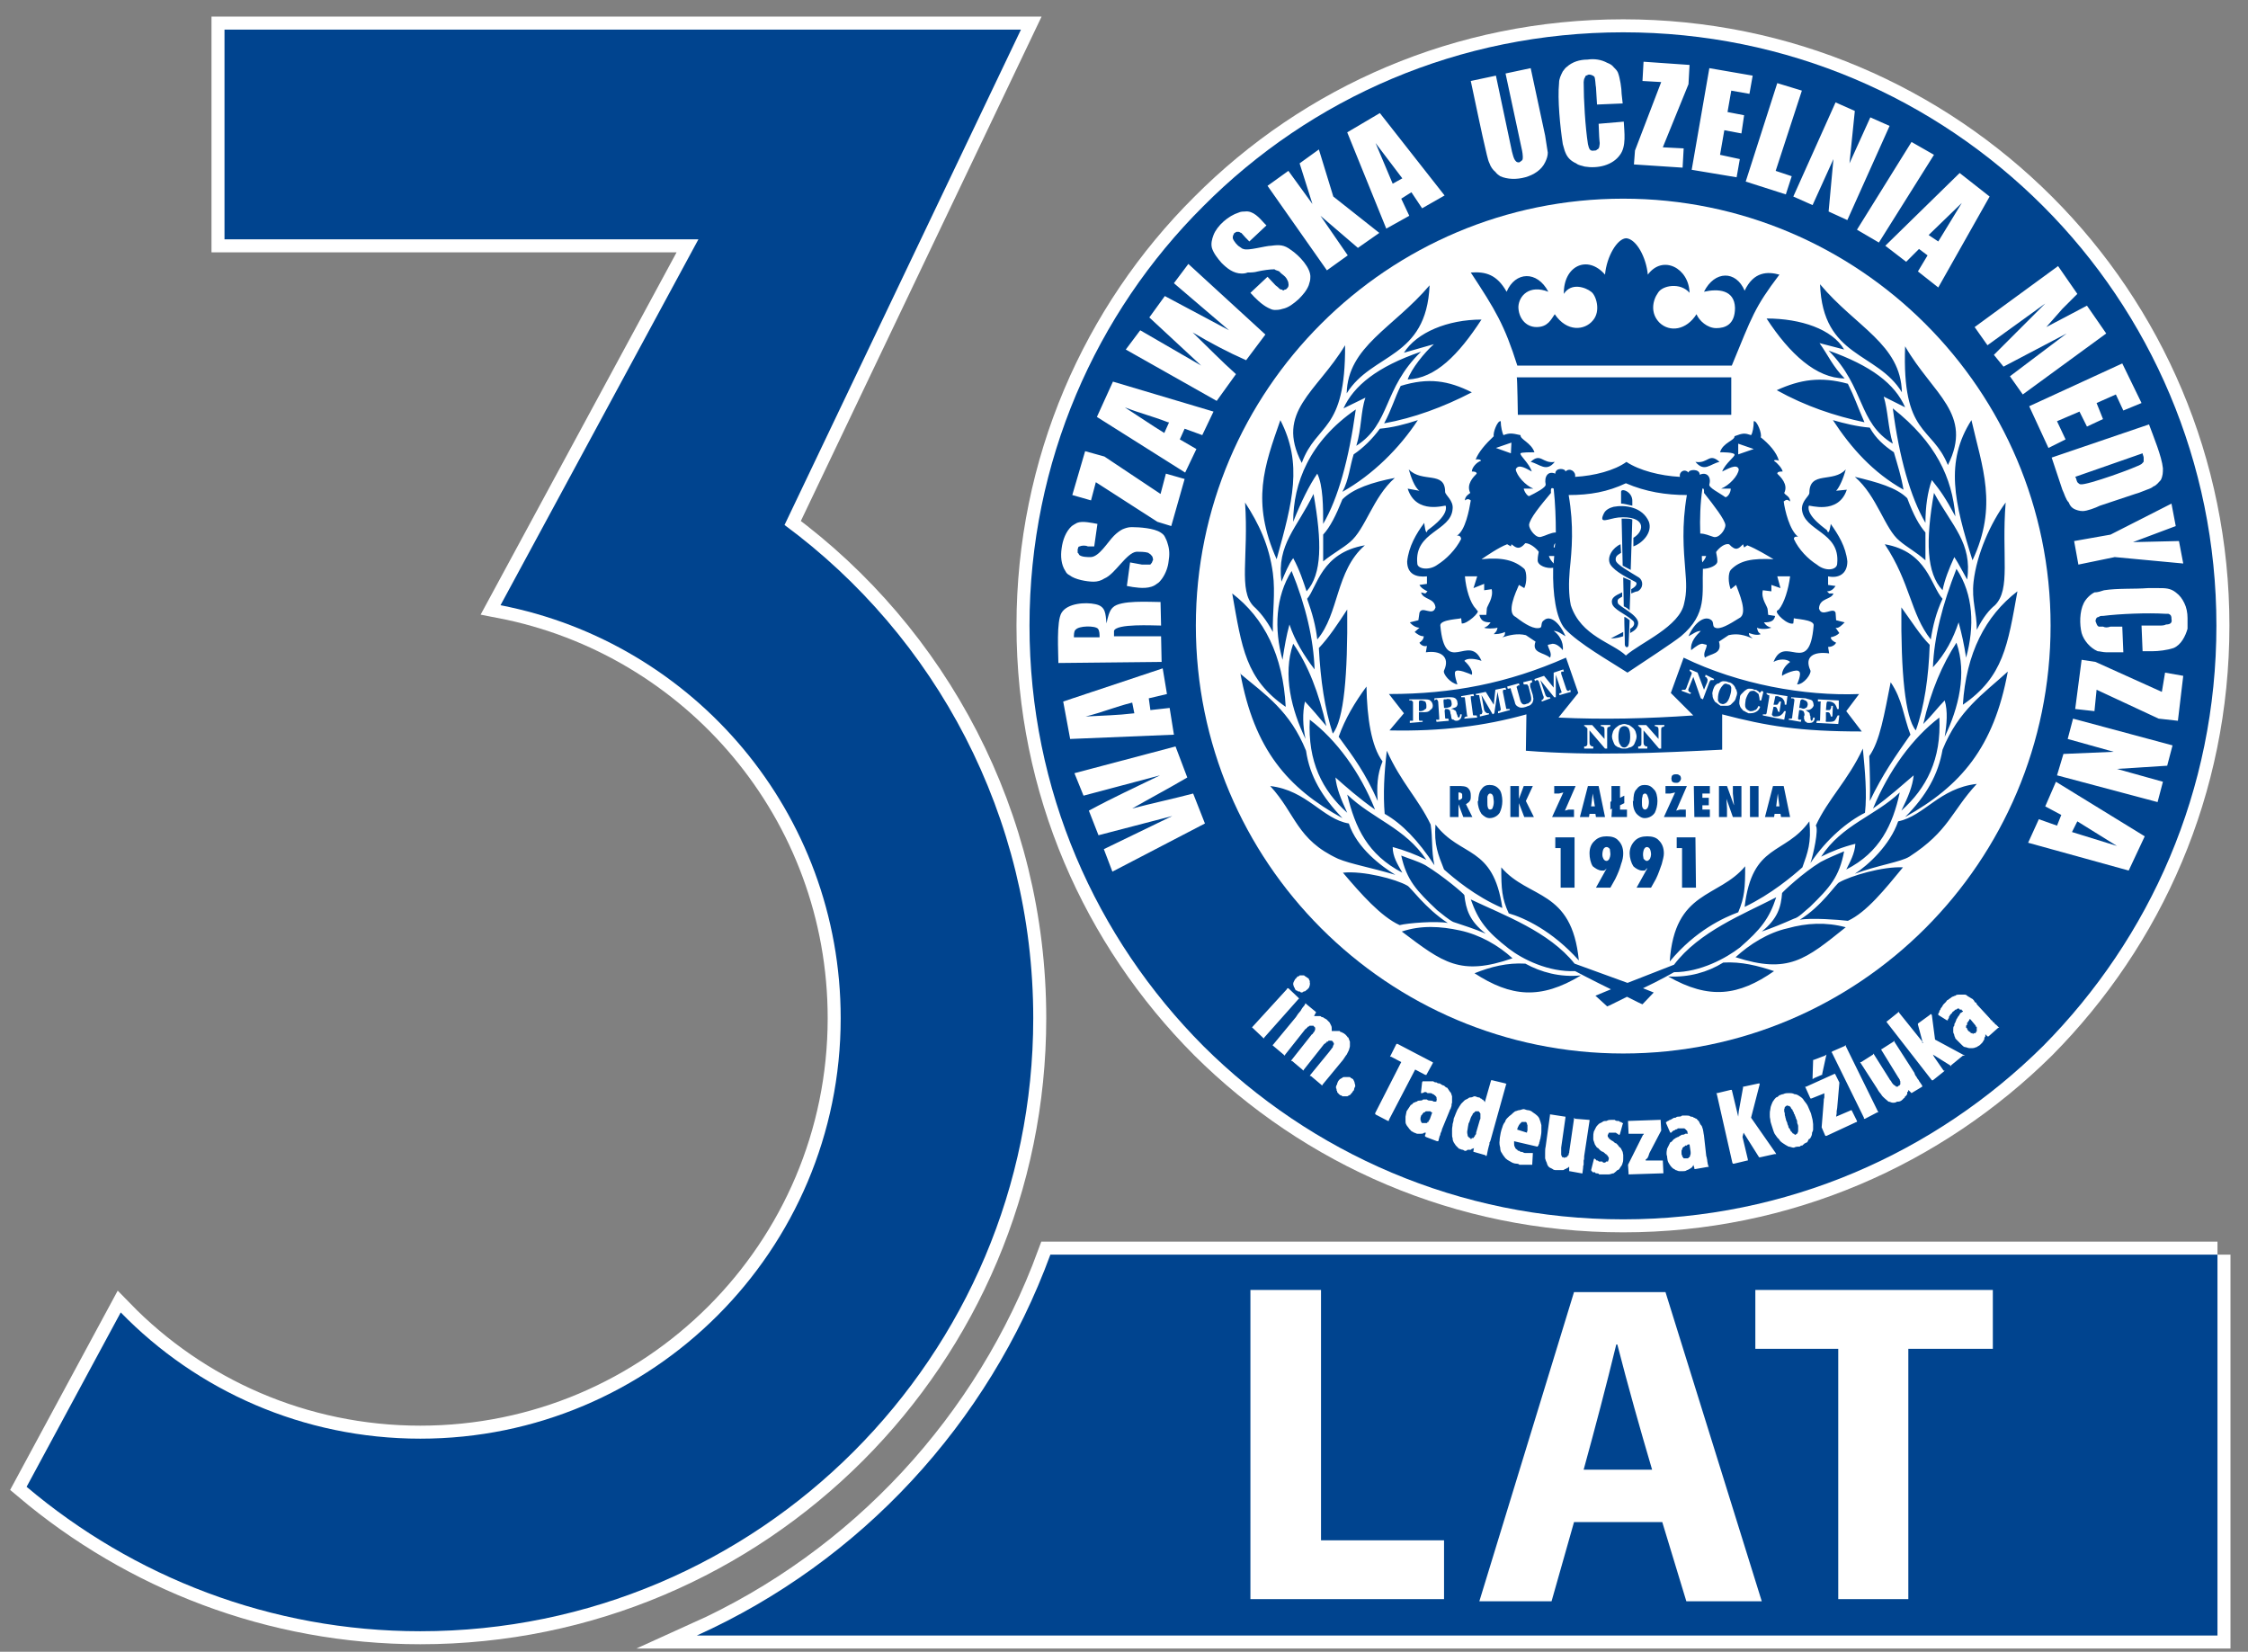 <!-- Generator: Adobe Illustrator 15.0.0, SVG Export Plug-In . SVG Version: 6.00 Build 0)  -->
<svg version="1.2" baseProfile="tiny" id="Warstwa_1"
	 xmlns="http://www.w3.org/2000/svg" xmlns:xlink="http://www.w3.org/1999/xlink" x="0px" y="0px" width="245px" height="180px"
	 viewBox="0 0 245 180" xml:space="preserve">
<rect x="0" y="0" width="245" height="180" fill="#808080" stroke="none"/>
<g>
	<path fill="none" stroke="#FFFFFF" stroke-width="2.835" stroke-miterlimit="22.926" d="M176.908,3.521
		c17.838,0,33.985,7.17,45.761,18.946c11.659,11.659,18.888,27.865,18.888,45.703c0,17.955-7.229,34.044-18.888,45.82
		c-11.775,11.658-27.923,18.887-45.761,18.887c-17.896,0-34.044-7.229-45.761-18.887c-11.718-11.775-18.946-27.865-18.946-45.82
		c0-17.838,7.229-34.044,18.946-45.703C142.864,10.691,159.012,3.521,176.908,3.521L176.908,3.521z"/>
	<path fill="#00448F" d="M176.908,3.521c17.838,0,33.985,7.17,45.761,18.946c11.659,11.659,18.888,27.865,18.888,45.703
		c0,17.955-7.229,34.044-18.888,45.82c-11.775,11.658-27.923,18.887-45.761,18.887c-17.896,0-34.044-7.229-45.761-18.887
		c-11.718-11.775-18.946-27.865-18.946-45.82c0-17.838,7.229-34.044,18.946-45.703C142.864,10.691,159.012,3.521,176.908,3.521
		L176.908,3.521z"/>
	<path fill-rule="evenodd" fill="#FFFFFF" d="M176.908,21.65c25.708,0,46.577,20.87,46.577,46.519
		c0,25.766-20.869,46.635-46.577,46.635s-46.577-20.869-46.577-46.635C130.331,42.52,151.2,21.65,176.908,21.65L176.908,21.65z"/>
	<path fill-rule="evenodd" fill="#FFFFFF" d="M233.396,43.919l-2.099-4.314l-10.144,4.664l2.099,4.547l1.866-0.933l-0.933-1.982
		l2.448-1.049l0.815,1.632l1.749-0.816l-0.699-1.749l2.099-0.933l0.816,1.749L233.396,43.919L233.396,43.919z M233.512,49.398
		c0,0.117,0.117,0.35,0.117,0.466c0,0.117,0,0.233,0,0.35l0,0c0,0.117,0,0.117-0.117,0.233l-0.116,0.117l0,0
		c-0.466,0.35-5.946,2.332-6.646,2.215l0,0c-0.116,0-0.233-0.117-0.35-0.233c-0.117-0.233-0.117-0.466-0.233-0.583L233.512,49.398
		L233.512,49.398z M234.212,46.25l-10.609,3.614l1.165,3.498c0.233,0.466,0.351,1.049,0.7,1.399c0.116,0.35,0.35,0.583,0.583,0.7
		l0,0c0.232,0.116,0.583,0.233,0.933,0.233l0,0c0.466,0,1.398-0.35,1.865-0.583l0,0l3.848-1.282l0,0
		c0.466-0.117,0.933-0.35,1.282-0.466l0,0c0.35-0.117,0.583-0.233,0.699-0.35c0.351-0.116,0.583-0.466,0.816-0.699l0,0
		c0.233-0.466,0.233-0.816,0.233-1.283C235.61,49.749,234.678,47.533,234.212,46.25L234.212,46.25z M230.48,60.708l7.462,0.7
		l-0.466-2.448l-5.014,0.117l4.663-1.749l-0.466-2.448l-6.646,3.381l0,0l0,0l-3.964,0.7l0.466,2.565L230.48,60.708L230.48,60.708
		L230.48,60.708L230.48,60.708z M233.396,68.169l0.116,2.798h1.05l0,0c0.699,0,1.632-0.117,2.332-0.35l0,0
		c0.815-0.35,1.282-1.282,1.516-2.099c0-0.35,0-0.699,0-1.166l0,0c0-0.583-0.117-1.166-0.35-1.632
		c-0.233-0.466-0.467-0.816-0.934-1.166c-0.582-0.466-1.165-0.466-1.865-0.466c-0.35,0-0.699,0-1.166,0l0,0
		c-1.516,0.117-3.264,0-4.779,0.233c-0.351,0.117-0.7,0.233-1.05,0.233l0,0c-0.466,0.233-0.933,0.7-1.166,1.166l0,0
		c-0.466,0.933-0.466,2.332-0.233,3.264l0,0c0.233,0.816,0.934,1.632,1.749,1.982l0,0c0.233,0,0.583,0.116,0.933,0.116
		c0.7,0,1.283,0,1.866,0l-0.117-2.798h-1.282l0,0c-0.35,0.117-0.583,0.117-0.816,0c-0.233,0-0.35,0-0.466,0l0,0
		c-0.233-0.117-0.233-0.35-0.351-0.583c0-0.233,0.117-0.466,0.351-0.466l0,0c0.116-0.117,0.232-0.117,0.466-0.117
		c1.865-0.233,4.896-0.35,6.763-0.233c0.116,0,0.35,0,0.35,0l0,0c0.35,0.117,0.35,0.35,0.35,0.583
		c0.116,0.466-0.233,0.583-0.583,0.583c-0.233,0.117-0.467,0.117-0.699,0.117l0,0H233.396L233.396,68.169z M235.261,78.313
		l2.099,0.233l0.583-4.897l-1.981-0.35l-0.351,2.099l-7.229-3.265l-1.516-0.233l-0.699,5.363l2.099,0.233l0.233-2.332
		L235.261,78.313L235.261,78.313z M224.186,84.492l10.959,2.915l0.583-2.215l-5.014-1.399l5.479-0.35l0.583-2.215l-10.843-2.915
		l-0.583,2.215l5.014,1.399l-5.479,0.233L224.186,84.492L224.186,84.492z M225.817,90.671l0.583-1.166l4.313,2.681L225.817,90.671
		L225.817,90.671z M221.037,91.837l10.959,3.031l1.749-3.73l-9.677-5.946l-1.166,2.682l1.749,0.933l-0.466,1.166l-1.982-0.7
		L221.037,91.837L221.037,91.837z M220.454,42.986l9.094-6.646l-2.099-3.031l-4.43,2.332l1.748-1.982l0,0
		c0.351-0.35,0.583-0.583,0.934-0.933c0.232-0.233,0.466-0.466,0.699-0.7l-2.099-3.031l-9.094,6.646l1.398,1.982l6.296-4.547
		l-5.596,5.596l1.049,1.283l6.879-3.614l-6.18,4.664L220.454,42.986L220.454,42.986z M184.253,125.647v-0.116l0,0l-0.116-0.816
		c-0.059,0-0.059,0-0.116,0c-0.059,0-0.117,0-0.175,0.117l0,0c-0.059,0-0.117,0-0.176,0c-0.058,0.116-0.116,0.116-0.116,0.116
		c-0.059,0-0.116,0.116-0.175,0.116c0,0.117-0.059,0.117-0.059,0.233l0,0c-0.058,0-0.058,0.117-0.058,0.117c0,0.116,0,0.116,0,0.232
		c0,0.117,0,0.233,0.058,0.233c0,0.116,0.059,0.116,0.059,0.233c0.059,0,0.059,0,0.116,0.116l0,0h0.059l0,0c0.059,0,0.116,0,0.116,0
		c0.059,0,0.059,0,0.117,0l0,0h0.059l0,0c0.058,0,0.116,0,0.116,0l0,0c0.059,0,0.059-0.116,0.116-0.116h0.059
		c0-0.117,0.059-0.117,0.059-0.117c0-0.116,0-0.116,0.058-0.232l0,0l0,0C184.253,125.765,184.253,125.765,184.253,125.647
		L184.253,125.647L184.253,125.647L184.253,125.647z M186.119,126.813c0,0.117,0.058,0.117,0.058,0.233l0.059,0.116h-0.116
		l-1.341,0.233h-0.117v-0.116l-0.116-0.35c0,0.116-0.059,0.116-0.116,0.232c-0.059,0.117-0.176,0.117-0.292,0.233l0,0
		c-0.059,0-0.175,0.117-0.291,0.117c-0.117,0.116-0.292,0.116-0.408,0.116l0,0c-0.117,0-0.292,0-0.408,0
		c-0.175,0-0.292-0.116-0.408-0.116l0,0c-0.116-0.117-0.233-0.117-0.35-0.233c-0.117-0.117-0.233-0.233-0.292-0.35
		c-0.058-0.117-0.175-0.233-0.232-0.467l0,0c0-0.116-0.059-0.233-0.059-0.467l0,0c-0.059-0.116-0.059-0.232-0.059-0.35
		c0-0.232,0.059-0.35,0.059-0.466l0,0c0.059-0.117,0.116-0.233,0.175-0.35c0.059-0.117,0.116-0.233,0.175-0.351
		c0.116,0,0.175-0.116,0.292-0.232c0.058-0.117,0.175-0.117,0.291-0.233l0,0c0.059,0,0.175-0.116,0.291-0.116l0,0
		c0.117-0.117,0.233-0.117,0.351-0.233c0.116,0,0.291,0,0.407-0.117c0.059,0,0.176,0,0.292,0l0,0
		c-0.059-0.116-0.059-0.116-0.059-0.232l-0.058-0.117c-0.059,0-0.117-0.116-0.117-0.116c-0.059,0-0.116-0.117-0.175-0.117l0,0
		c-0.059,0-0.116,0-0.175,0s-0.116,0-0.175,0l0,0c-0.116,0-0.233,0-0.35,0c-0.059,0.117-0.175,0.117-0.233,0.117l0,0
		c-0.116,0.116-0.175,0.116-0.233,0.116l0,0c-0.116,0.117-0.175,0.117-0.233,0.233h-0.116l-0.059-0.116l-0.407-0.934v-0.116h0.058
		c0,0,0.117-0.116,0.175-0.116c0.059,0,0.117-0.117,0.233-0.117c0.059,0,0.175-0.116,0.233-0.116
		c0.116-0.116,0.233-0.116,0.35-0.116l0,0c0.116-0.117,0.233-0.117,0.35-0.117c0.117,0,0.233,0,0.35-0.116l0,0
		c0.175,0,0.35,0,0.525,0c0.116,0,0.291,0,0.407,0.116c0.117,0,0.233,0,0.351,0.117c0.116,0,0.175,0.116,0.291,0.116l0,0
		c0.116,0.116,0.175,0.233,0.233,0.233c0.059,0.116,0.116,0.232,0.175,0.35c0.059,0.116,0.116,0.116,0.175,0.233
		c0.059,0.116,0.059,0.232,0.116,0.35l0,0c0,0.116,0.059,0.233,0.059,0.35s0.059,0.233,0.059,0.35l0.233,2.099
		c0,0.116,0.058,0.233,0.058,0.233c0,0.116,0.059,0.233,0.059,0.35l0,0C186.061,126.58,186.119,126.697,186.119,126.813
		L186.119,126.813z M181.164,127.863l-3.614,0.116h-0.059v-0.116l-0.059-0.933l0,0l0,0l1.283-2.565l0,0l0.116-0.233l0,0l0.059-0.116
		l0,0l0.175-0.35l0,0h0.058l0,0c0,0,0-0.117,0.059-0.117l0,0l0,0h-1.574h-0.116l0,0l-0.059-1.282v-0.116h0.117l3.381-0.117h0.059
		v0.117l0.058,1.049l0,0l0,0l-1.282,2.448l0,0c-0.059,0.117-0.059,0.233-0.116,0.35l0,0l-0.117,0.233l0,0
		c-0.058,0-0.116,0.117-0.175,0.117l0,0v0.116h1.749h0.116l0,0l0.059,1.282v0.117H181.164L181.164,127.863z M173.586,127.746
		L173.586,127.746c-0.059-0.116-0.117-0.116-0.117-0.116l-0.059-0.116l0,0l0.292-1.166l0.059-0.117l0.116,0.117
		c0.059,0,0.059,0,0.116,0.116c0.059,0,0.117,0,0.117,0l0,0c0.058,0,0.116,0.116,0.175,0.116s0.116,0,0.175,0s0.116,0,0.175,0
		c0.059,0.117,0.116,0.117,0.175,0.117c0.116,0,0.175,0,0.233-0.117l0,0c0.059,0,0.116,0,0.175,0s0.059-0.116,0.059-0.116l0,0
		c0.058-0.116,0.058-0.116,0.058-0.233l0,0c0,0,0,0,0-0.116c0,0,0,0-0.058,0l0,0c0-0.117,0-0.117-0.059-0.117l0,0
		c0-0.116-0.059-0.116-0.116-0.116l0,0c0-0.116-0.059-0.116-0.117-0.116c-0.059-0.117-0.175-0.117-0.233-0.233l0,0
		c-0.116,0-0.291-0.116-0.407-0.233l0,0c-0.117-0.116-0.176-0.233-0.292-0.233l0,0c-0.059-0.116-0.175-0.232-0.233-0.35
		c-0.058-0.116-0.058-0.233-0.116-0.35l0,0c0,0-0.059-0.116-0.059-0.233c0-0.116,0-0.232,0-0.232c0-0.233,0-0.351,0.059-0.583
		c0.059-0.117,0.116-0.233,0.233-0.467l0,0c0.058-0.116,0.175-0.233,0.291-0.35c0.117-0.117,0.233-0.117,0.408-0.233l0,0
		c0.116-0.116,0.291-0.116,0.467-0.116l0,0c0.175-0.117,0.35-0.117,0.524-0.117l0,0c0.116,0,0.233,0,0.35,0
		c0.116,0.117,0.233,0.117,0.35,0.117c0.059,0,0.175,0,0.233,0.116c0.116,0,0.175,0,0.233,0.116h0.116l-0.059,0.117l-0.291,1.049
		l-0.059,0.117h-0.116c0-0.117-0.059-0.117-0.117-0.117l0,0c-0.058,0-0.116-0.116-0.175-0.116c-0.058,0-0.116,0-0.175,0l0,0
		c-0.116,0-0.175,0-0.233,0c-0.058,0-0.116,0-0.116,0c-0.059,0-0.116,0-0.116,0l0,0c-0.059,0-0.117,0-0.117,0l0,0
		c0,0.116-0.058,0.116-0.058,0.116s0,0.117-0.059,0.117c0,0,0,0,0,0.116l0,0l0,0c0,0.117,0,0.117,0.059,0.117l0,0
		c0,0,0,0.116,0.058,0.116c0,0,0.059,0,0.059,0.116l0,0c0.059,0,0.116,0,0.175,0.117l0,0c0.059,0,0.175,0.116,0.233,0.116l0,0
		c0.116,0.116,0.233,0.233,0.35,0.233l0,0c0.116,0.116,0.233,0.233,0.292,0.35c0.116,0.116,0.175,0.116,0.232,0.233l0,0
		c0.059,0.116,0.117,0.233,0.175,0.35l0,0c0,0.116,0.059,0.233,0.059,0.35s0,0.233,0,0.35c0,0.117,0,0.35-0.059,0.467
		c-0.058,0.233-0.116,0.35-0.232,0.466c-0.117,0.233-0.233,0.351-0.351,0.351c-0.116,0.116-0.232,0.232-0.407,0.35
		c-0.176,0-0.351,0.116-0.525,0.116s-0.35,0-0.583,0c-0.058,0-0.116,0-0.232,0c-0.059,0-0.175,0-0.233,0
		c-0.059-0.116-0.175-0.116-0.233-0.116l0,0c-0.116,0-0.175,0-0.233-0.117C173.761,127.746,173.644,127.746,173.586,127.746
		L173.586,127.746z M171.662,121.917l1.457,0.116h0.116v0.117l-0.583,3.847c0,0.233,0,0.351-0.058,0.467c0,0.116,0,0.35,0,0.467l0,0
		c-0.059,0.116-0.059,0.232-0.059,0.35l-0.059,0.466v0.117h-0.116l-1.282-0.233h-0.059v-0.116v-0.351h-0.059l0,0
		c-0.058,0.117-0.116,0.117-0.175,0.117l0,0c-0.116,0.116-0.175,0.116-0.233,0.116l0,0c-0.116,0.117-0.175,0.117-0.291,0.117l0,0
		c-0.059,0-0.175,0-0.291,0c-0.059,0-0.176,0-0.292,0l0,0c-0.175,0-0.35,0-0.466-0.117c-0.176-0.116-0.292-0.116-0.408-0.233
		c-0.117-0.116-0.175-0.232-0.233-0.466c-0.059-0.117-0.117-0.233-0.175-0.467c0-0.116,0-0.35,0-0.583c0-0.232,0-0.466,0.058-0.699
		l0.467-3.381v-0.117h0.116l1.516,0.233h0.059v0.117l-0.466,3.264l0,0c0,0.117,0,0.233,0,0.233c0,0.117,0,0.233,0,0.35l0,0
		c0,0.117,0,0.117,0,0.233l0,0c0.058,0,0.058,0.116,0.058,0.116c0.059,0.117,0.059,0.117,0.117,0.117c0.058,0,0.116,0,0.116,0
		c0.059,0.116,0.116,0.116,0.116,0c0.059,0,0.059,0,0.059,0c0.059,0,0.059,0,0.117,0c0,0,0.058,0,0.058-0.117h0.059
		c0,0,0,0,0.059-0.116l0,0l0,0c0,0,0,0,0.058,0l0,0c0-0.116,0-0.116,0-0.116l0,0c0-0.117,0.059-0.117,0.059-0.117
		c0-0.116,0-0.116,0-0.116l0.524-3.614v-0.116L171.662,121.917L171.662,121.917z M165.366,123.083c0,0,0,0-0.059,0l1.107,0.35
		c0-0.116,0.059-0.233,0.059-0.233c0-0.116,0-0.233,0-0.35l0,0c0-0.116,0-0.116,0-0.233c-0.059-0.116-0.059-0.116-0.059-0.233
		c-0.058,0-0.058-0.116-0.116-0.116l0,0c-0.059,0-0.117,0-0.175,0l0,0c0,0-0.059,0-0.117,0c-0.058,0-0.058,0-0.116,0l0,0
		c-0.059,0-0.116,0-0.116,0.116c-0.059,0-0.117,0-0.117,0.117c-0.058,0-0.116,0.116-0.116,0.116
		c-0.059,0.117-0.059,0.117-0.117,0.233l0,0C165.424,122.85,165.366,122.966,165.366,123.083L165.366,123.083z M167.697,124.715
		c0,0.117-0.058,0.117-0.058,0.117l-0.059,0.116h-0.059l-2.506-0.583c0,0.116,0,0.233,0,0.233c0,0.116,0,0.233,0.058,0.35l0,0
		c0,0,0.059,0.116,0.117,0.233c0.058,0,0.116,0.116,0.175,0.116l0,0c0.058,0.117,0.116,0.117,0.233,0.117
		c0.058,0.116,0.175,0.116,0.291,0.116l0,0c0.059,0,0.175,0.116,0.291,0.116c0.059,0,0.176,0,0.233,0c0.117,0,0.175,0,0.292,0l0,0
		c0.058,0,0.116,0,0.232,0h0.117v0.117l-0.059,1.049v0.117h-0.116c-0.059,0-0.117,0-0.233,0c-0.059,0-0.116,0-0.233,0l0,0
		c-0.058,0-0.175,0-0.291,0c-0.059,0-0.175,0-0.233,0c-0.116,0-0.233,0-0.291,0c-0.117-0.117-0.233-0.117-0.292-0.117
		c-0.291,0-0.524-0.116-0.699-0.233c-0.233-0.116-0.408-0.232-0.525-0.35c-0.175-0.233-0.291-0.35-0.407-0.583
		c-0.117-0.116-0.175-0.35-0.175-0.583c-0.059-0.232-0.117-0.466-0.059-0.815c0-0.233,0.059-0.467,0.116-0.816l0,0
		c0.059-0.233,0.117-0.467,0.175-0.583c0.059-0.233,0.175-0.467,0.292-0.583c0.058-0.233,0.175-0.35,0.291-0.466
		c0.117-0.117,0.233-0.233,0.408-0.351c0.117-0.116,0.233-0.232,0.408-0.35c0.116,0,0.291-0.116,0.408-0.116l0,0
		c0.175,0,0.35-0.117,0.524-0.117c0.116,0,0.292,0.117,0.467,0.117l0,0c0.175,0,0.407,0.116,0.524,0.233
		c0.175,0.116,0.35,0.232,0.466,0.35l0,0c0.117,0.116,0.233,0.233,0.292,0.466c0.059,0.117,0.116,0.35,0.175,0.583
		c0,0.233,0,0.467,0,0.7c0,0.232-0.059,0.466-0.116,0.815l0,0c-0.059,0.117-0.059,0.117-0.059,0.233l0,0
		c-0.059,0.116-0.059,0.116-0.059,0.233l0,0L167.697,124.715L167.697,124.715L167.697,124.715z M160.877,123.549L160.877,123.549
		c0,0,0,0,0-0.116l0,0l0.408-1.399l0,0l0,0l0,0l0.059-0.116l0,0c0,0,0,0,0-0.116l0,0c0-0.117,0-0.117,0-0.233v-0.117l0,0v-0.116
		c-0.059,0-0.059-0.116-0.059-0.116l0,0c-0.059,0-0.059,0-0.116-0.117l0,0h-0.059c-0.059,0-0.116,0-0.175,0l0,0c0,0-0.059,0-0.116,0
		l0,0c-0.059,0-0.117,0.117-0.117,0.117l0,0c-0.058,0-0.116,0.116-0.175,0.116c-0.059,0.116-0.059,0.233-0.116,0.233
		c-0.059,0.116-0.117,0.233-0.117,0.233l0,0c-0.058,0.116-0.058,0.232-0.116,0.35l0,0c-0.059,0.116-0.059,0.232-0.116,0.232l0,0
		c-0.059,0.351-0.117,0.583-0.117,0.7c-0.058,0.233-0.058,0.35,0,0.583c0,0.116,0.059,0.233,0.117,0.233l0,0
		c0.058,0.116,0.116,0.116,0.175,0.116l0,0l0.058,0.116c0.059,0,0.059,0,0.117-0.116l0,0c0,0,0,0,0.058,0c0,0,0.059,0,0.117,0
		l0.059-0.116c0.058,0,0.058-0.117,0.116-0.117l0,0l0,0c0,0,0,0,0-0.116l0,0c0.059,0,0.059,0,0.059,0l0,0L160.877,123.549
		L160.877,123.549z M161.81,120.168l0.7-2.448h0.058h0.059l1.457,0.35l0.117,0.117h-0.059l-1.69,6.063l0,0
		c-0.059,0.116-0.059,0.232-0.116,0.232c0,0.117,0,0.233-0.059,0.351l0,0l-0.059,0.232l0,0l-0.058,0.233l0,0l-0.117,0.583
		l-0.058,0.116l-0.117-0.116l-1.224-0.35h-0.059v-0.116l0.059-0.351c-0.059,0.117-0.117,0.117-0.233,0.117
		c-0.059,0.116-0.117,0.116-0.233,0.116c-0.059,0-0.175,0-0.233,0l0,0c-0.116,0.117-0.175,0.117-0.291,0.117
		c-0.059,0-0.175-0.117-0.233-0.117l0,0c-0.175,0-0.291-0.116-0.408-0.116c-0.116-0.117-0.233-0.233-0.35-0.35l0,0
		c-0.059-0.117-0.175-0.233-0.233-0.351c-0.058-0.116-0.116-0.232-0.116-0.466c-0.059-0.116-0.059-0.233-0.059-0.467l0,0
		c0-0.116,0-0.35,0-0.466c0-0.233,0.059-0.35,0.059-0.583c0.059-0.233,0.116-0.35,0.116-0.583l0,0
		c0.117-0.233,0.175-0.467,0.233-0.583c0.116-0.233,0.175-0.467,0.291-0.583c0.117-0.233,0.233-0.35,0.292-0.466
		c0.116-0.117,0.233-0.233,0.35-0.351l0,0c0.116-0.116,0.233-0.116,0.408-0.232c0.116-0.117,0.233-0.117,0.35-0.117l0,0
		c0.116,0,0.233-0.116,0.35-0.116c0.175,0,0.292,0.116,0.408,0.116l0,0c0.059,0,0.175,0,0.233,0.117l0,0
		c0.059,0,0.116,0,0.175,0.116l0,0c0.059,0,0.116,0,0.175,0.116c0.059,0,0.059,0.117,0.116,0.117l0,0
		C161.81,120.168,161.81,120.168,161.81,120.168L161.81,120.168z M155.747,122.033c0.059,0,0.059,0,0.059,0l0,0l0.291-0.815
		c0,0,0,0-0.058,0l0,0c-0.059,0-0.117-0.117-0.175-0.117l0,0c-0.059,0-0.117,0-0.175,0c-0.117,0-0.175,0-0.233,0l0,0
		c-0.059,0-0.117,0-0.175,0.117c-0.059,0-0.059,0-0.117,0l0,0c-0.058,0.116-0.116,0.116-0.175,0.232l0,0
		c0,0-0.058,0.117-0.116,0.117c0,0.116-0.059,0.233-0.059,0.233c0,0.116,0,0.116,0,0.232l0,0c0,0,0,0.117,0.059,0.117l0,0v0.116l0,0
		c0.059,0,0.059,0.116,0.116,0.116l0,0h0.059l0,0c0.059,0,0.059,0,0.116,0c0,0,0.059,0,0.117,0l0,0h0.058l0,0
		c0.059,0,0.117,0,0.117,0l0,0c0.059,0,0.116,0,0.116-0.116c0.059,0,0.059,0,0.117,0l0,0c0-0.116,0-0.116,0-0.116l0,0
		c0.058,0,0.058,0,0.058,0l0,0V122.033L155.747,122.033L155.747,122.033z M156.854,124.016c-0.058,0.116-0.058,0.116-0.058,0.233
		l-0.059,0.116h-0.116l-1.225-0.466l-0.116-0.117l0.058-0.116l0.059-0.233c-0.059,0-0.116,0-0.175,0
		c-0.116,0.116-0.233,0.116-0.35,0.116l0,0c-0.116,0-0.292,0-0.408,0s-0.233-0.116-0.35-0.116l0,0
		c-0.117-0.116-0.292-0.116-0.35-0.233l0,0c-0.117-0.116-0.233-0.233-0.292-0.35l0,0c-0.116-0.116-0.175-0.233-0.233-0.35
		c-0.058-0.117-0.058-0.233-0.058-0.35c0-0.233,0-0.35,0-0.467c0.058-0.233,0.058-0.35,0.116-0.583l0,0
		c0.059-0.116,0.175-0.233,0.233-0.35s0.175-0.233,0.233-0.35c0.116,0,0.175-0.116,0.291-0.233c0.117,0,0.233-0.116,0.35-0.116l0,0
		c0.117-0.117,0.233-0.117,0.351-0.117c0.116,0,0.232,0,0.35-0.116c0.116,0,0.232,0,0.408,0c0.116,0.116,0.232,0.116,0.35,0.116
		c0.116,0,0.232,0,0.408,0.117c0.058,0,0.175,0,0.232,0l0,0l0,0c0.059,0,0.059-0.117,0.059-0.117c0-0.116,0.059-0.116,0-0.232
		v-0.117c-0.059-0.116-0.059-0.116-0.116-0.116c0-0.117-0.059-0.117-0.117-0.117l0,0c-0.058-0.116-0.116-0.116-0.175-0.116l0,0
		c-0.116-0.116-0.233-0.116-0.291-0.116l0,0c-0.117,0-0.233,0-0.292,0c-0.116-0.117-0.175-0.117-0.291-0.117
		c-0.059,0-0.175,0.117-0.292,0.117h-0.116v-0.117l0.116-1.049l0.059-0.117h0.059c0.058,0,0.116,0,0.232,0c0.059,0,0.117,0,0.233,0
		c0.117,0,0.175,0,0.292,0c0.116,0,0.232,0,0.35,0c0.116,0.117,0.233,0.117,0.35,0.117c0.116,0.116,0.233,0.116,0.35,0.116l0,0
		c0.175,0.117,0.35,0.233,0.467,0.233c0.116,0.116,0.233,0.233,0.35,0.233l0,0c0.059,0.116,0.175,0.232,0.233,0.35
		c0.058,0.116,0.116,0.116,0.175,0.233l0,0c0.058,0.116,0.058,0.232,0.116,0.35c0,0.116,0,0.233,0,0.35l0,0c0,0.116,0,0.233,0,0.35
		c-0.059,0.117-0.059,0.233-0.059,0.35l0,0c-0.058,0.117-0.058,0.233-0.116,0.35c-0.059,0-0.059,0.117-0.116,0.233l0,0l0,0
		l-0.816,1.982c0,0.116-0.059,0.233-0.116,0.35c0,0-0.059,0.116-0.059,0.233l0,0C156.913,123.782,156.854,123.899,156.854,124.016
		L156.854,124.016z M151.259,122.15l-1.341-0.7l-0.059-0.116l0,0l2.856-5.597l-1.107-0.583h-0.116l0.058-0.116l0.642-1.282l0,0
		h0.116l3.789,1.981h0.059v0.117l-0.641,1.166l-0.059,0.116h-0.117l-1.107-0.583l-2.856,5.479v0.117H151.259L151.259,122.15z
		 M146.304,119.469c-0.116-0.117-0.175-0.117-0.233-0.117l0,0c-0.116-0.116-0.175-0.116-0.233-0.232
		c-0.058,0-0.116-0.117-0.116-0.233l0,0c-0.059,0-0.059-0.117-0.059-0.233c-0.058,0-0.058-0.116-0.058-0.233l0,0
		c0.058-0.116,0.058-0.232,0.116-0.232c0-0.117,0.059-0.233,0.116-0.351l0,0c0.059-0.116,0.117-0.116,0.175-0.232
		c0.059,0,0.176-0.117,0.233-0.117l0,0c0.117-0.116,0.175-0.116,0.233-0.116l0,0c0.116,0,0.175,0,0.291,0l0,0
		c0.059,0,0.176,0,0.233,0l0,0c0.117,0,0.175,0,0.233,0.116l0,0c0.116,0,0.175,0.117,0.233,0.117
		c0.059,0.116,0.116,0.232,0.116,0.232c0.059,0.117,0.059,0.233,0.059,0.233c0.059,0.117,0.059,0.233,0.059,0.35l0,0
		c-0.059,0-0.059,0.117-0.117,0.233c0,0.116-0.058,0.233-0.116,0.233l0,0c-0.059,0.116-0.117,0.233-0.175,0.233
		c-0.059,0.116-0.175,0.232-0.233,0.232l0,0c-0.059,0-0.175,0.117-0.233,0.117c-0.116,0-0.175,0-0.291,0
		C146.479,119.469,146.362,119.469,146.304,119.469L146.304,119.469z M139.892,114.922l-1.108-0.933l-0.116-0.117h0.059l2.507-3.031
		l0,0c0.058-0.116,0.175-0.233,0.232-0.35c0.117-0.116,0.175-0.233,0.292-0.35c0.116-0.233,0.291-0.467,0.408-0.583l0.058-0.116
		l0.059-0.117l0.116,0.117l0.991,0.815l0.059,0.117h-0.059l-0.175,0.35l0,0c0.117,0,0.175,0,0.292,0l0,0c0.058,0,0.175,0,0.291,0
		c0.059,0,0.175,0,0.233,0.116l0,0c0.116,0,0.175,0,0.291,0.117c0.059,0,0.175,0.116,0.233,0.116l0,0
		c0.117,0.116,0.233,0.233,0.35,0.35l0,0c0.059,0.116,0.117,0.233,0.175,0.35c0.059,0.117,0.059,0.233,0.059,0.35
		c0,0.117,0,0.233,0,0.233l0,0l0,0c0.116,0,0.175,0,0.233,0s0.116,0,0.233,0l0,0c0.058,0,0.116,0,0.175,0l0,0
		c0.116,0,0.175,0,0.232,0l0,0c0.059,0.117,0.117,0.117,0.176,0.117l0,0c0.058,0,0.175,0.116,0.232,0.116l0,0
		c0.059,0,0.117,0.116,0.175,0.116l0,0c0.117,0.117,0.233,0.233,0.292,0.351h0.059c0.058,0.116,0.116,0.35,0.175,0.466
		c0,0.116,0,0.233,0,0.467l0,0c0,0.116-0.059,0.232-0.117,0.466l0,0c-0.058,0.117-0.175,0.35-0.233,0.467
		c-0.116,0.116-0.232,0.35-0.407,0.583l0,0l-2.216,2.682l-0.058,0.116l-0.117-0.116l-1.107-0.934h-0.116l0.058-0.116l2.099-2.564
		l0,0c0.059-0.117,0.117-0.117,0.175-0.233l0,0c0.059-0.117,0.117-0.117,0.175-0.233l0,0c0-0.116,0.059-0.116,0.059-0.233
		c0.059,0,0.059-0.116,0.059-0.116c0-0.117,0-0.117-0.059-0.117l0,0c0-0.116-0.059-0.116-0.059-0.116
		c-0.058-0.116-0.116-0.116-0.175-0.116l0,0c0,0-0.058,0-0.116,0l0,0c-0.059,0-0.116,0-0.175,0
		c-0.059,0.116-0.116,0.116-0.175,0.116s-0.059,0-0.059,0.116l0,0c-0.059,0-0.059,0-0.059,0l0,0c-0.058,0-0.058,0-0.116,0.117
		c0,0,0,0-0.059,0l-2.215,2.798l-0.059,0.117l-0.116-0.117l-1.107-0.933h-0.117l0.059-0.116l2.215-2.799l0,0
		c0.059,0,0.059,0,0.117-0.116c0,0,0.059,0,0.059-0.116l0,0c0.058,0,0.058,0,0.116-0.117l0,0c0,0,0-0.116,0.059-0.116l0,0v-0.117
		c0,0,0,0,0-0.116c0,0,0,0-0.059-0.116h-0.059l0,0c-0.058-0.117-0.058-0.117-0.116-0.117l0,0c-0.059,0-0.117,0-0.175,0l0,0
		c-0.059,0-0.117,0-0.175,0c-0.059,0-0.117,0.117-0.175,0.117l0,0h-0.059c-0.059,0.116-0.059,0.116-0.059,0.116l0,0
		c-0.059,0-0.059,0-0.116,0.116l0,0c0,0,0,0-0.059,0l-2.215,2.799l-0.059,0.116L139.892,114.922L139.892,114.922z M142.281,106.41
		c0.059,0,0.116,0.117,0.175,0.117l0,0c0.059,0,0.117,0.116,0.175,0.116c0.059,0.117,0.059,0.233,0.117,0.233l0,0
		c0,0.116,0,0.116,0,0.233c0.058,0.116,0,0.116,0,0.233l0,0c0,0.116-0.059,0.116-0.059,0.232l0,0
		c-0.059,0.117-0.116,0.117-0.175,0.233l0,0c-0.059,0-0.117,0.116-0.175,0.116l0,0c-0.059,0.117-0.175,0.117-0.233,0.117l0,0
		c-0.059,0-0.116,0.116-0.233,0.116l0,0c-0.058,0-0.116,0-0.233-0.116c-0.058,0-0.116,0-0.175,0
		c-0.116-0.117-0.175-0.117-0.232-0.117l0,0c-0.059-0.116-0.117-0.116-0.117-0.232c-0.058-0.117-0.116-0.117-0.116-0.233l0,0
		c0,0-0.059-0.116-0.059-0.233c0,0,0-0.116,0.059-0.233l0,0l0.059-0.116c0.058-0.116,0.116-0.233,0.175-0.233l0,0
		c0.058-0.116,0.116-0.116,0.175-0.233c0.058,0,0.175,0,0.232-0.116c0.059,0,0.117,0,0.233,0c0.059,0,0.117,0,0.233,0l0,0
		C142.165,106.294,142.223,106.41,142.281,106.41L142.281,106.41L142.281,106.41z M190.433,126.464l-1.457,0.35h-0.117l-0.058-0.116
		l-1.691-7.462l-0.058-0.116h0.116l1.457-0.351h0.117l0,0l0.699,2.915l0,0l0.059-0.583l0,0l0.466-2.564v-0.117h0.059l1.633-0.35
		h0.116v0.117l-0.933,3.614l2.682,3.847l0.058,0.117h-0.175l-1.573,0.35h-0.059h-0.059l-1.69-2.682l-0.116,0.467l0.583,2.448v0.116
		H190.433L190.433,126.464z M194.863,120.518c-0.059-0.116-0.059-0.116-0.117,0c-0.058,0-0.116,0-0.116,0
		c-0.059,0.117-0.059,0.117-0.116,0.117c0,0.116,0,0.116-0.059,0.232c0,0.117,0,0.117,0,0.233c0,0.117,0.059,0.117,0.059,0.233l0,0
		c0,0.116,0,0.233,0.058,0.35c0,0,0,0.117,0.059,0.233c0,0.116,0.059,0.233,0.059,0.233l0,0c0.058,0.116,0.116,0.232,0.116,0.35l0,0
		c0.059,0.116,0.116,0.233,0.116,0.35l0,0c0.059,0.116,0.117,0.116,0.175,0.233c0,0.116,0.059,0.116,0.117,0.233
		c0.059,0,0.116,0.116,0.116,0.116c0.059,0.116,0.117,0.116,0.175,0.116l0,0c0.059,0,0.059,0.117,0.117,0.117l0,0
		c0.058,0,0.116,0,0.175-0.117h0.058l0,0c0.059,0,0.059-0.116,0.059-0.116l0,0c0.059-0.116,0.059-0.116,0.059-0.233
		c0,0,0-0.116,0-0.233c0,0,0-0.116,0-0.232c0-0.117-0.059-0.233-0.059-0.233c-0.059-0.117-0.059-0.233-0.059-0.35l0,0
		c-0.058-0.117-0.058-0.233-0.116-0.233l0,0c0-0.116-0.059-0.233-0.116-0.35c0-0.117-0.059-0.117-0.117-0.233
		c0-0.116-0.058-0.233-0.116-0.233c0-0.116-0.059-0.233-0.116-0.233l0,0c-0.059-0.116-0.117-0.116-0.117-0.232l0,0
		c-0.059,0-0.116-0.117-0.175-0.117l0,0C194.921,120.518,194.921,120.518,194.863,120.518L194.863,120.518z M193.931,119.352
		c0.116,0,0.232-0.116,0.407-0.116l0,0c0.233-0.116,0.408-0.116,0.642-0.116c0.175,0,0.408,0,0.583,0.116
		c0.233,0,0.408,0.116,0.583,0.233c0.175,0.116,0.35,0.233,0.466,0.466c0.176,0.233,0.292,0.351,0.408,0.583l0,0
		c0.117,0.233,0.233,0.583,0.35,0.816l0,0c0.059,0.233,0.117,0.467,0.176,0.699c0,0.117,0.058,0.35,0.058,0.467
		c0,0.233,0,0.35,0,0.583c0,0.116-0.058,0.233-0.116,0.35l0,0c0,0.233-0.059,0.35-0.117,0.467l0,0
		c-0.058,0.116-0.116,0.232-0.232,0.232l0,0c-0.059,0.117-0.117,0.233-0.175,0.35c-0.117,0-0.175,0.117-0.292,0.117l0,0
		c-0.059,0.116-0.175,0.116-0.233,0.233c-0.116,0-0.175,0-0.291,0.116l0,0c-0.233,0-0.408,0-0.642,0.116
		c-0.232,0-0.408-0.116-0.583-0.116l0,0c-0.232-0.116-0.407-0.233-0.583-0.35c-0.175-0.117-0.35-0.233-0.466-0.467
		c-0.175-0.116-0.292-0.35-0.467-0.583c-0.116-0.232-0.175-0.466-0.291-0.815l0,0c-0.059-0.233-0.175-0.467-0.175-0.7
		c-0.059-0.232-0.059-0.35-0.059-0.583c0-0.232,0-0.35,0.059-0.583l0,0c0-0.116,0.058-0.35,0.116-0.466l0,0
		c0.059-0.116,0.117-0.35,0.233-0.467c0.059-0.116,0.175-0.232,0.291-0.35C193.697,119.585,193.813,119.469,193.931,119.352
		L193.931,119.352z M197.545,117.37l0.058-1.749v-0.116h0.059l1.225-0.467l0.175-0.116l-0.059,0.232l-0.408,1.866v0.116h-0.059
		l-0.815,0.35l-0.175,0.117V117.37L197.545,117.37z M202.324,122.267l-3.264,1.516h-0.117l-0.058-0.116l-0.351-0.816l0,0l0,0
		l0.233-2.915l0,0v-0.116l0,0l0.059-0.233l0,0v-0.233l0,0v-0.116c0-0.116,0.059-0.116,0.059-0.116l0,0l0,0l-1.458,0.583h-0.116l0,0
		l-0.524-1.166l-0.059-0.117h0.116l3.09-1.398h0.059l0.058,0.116l0.408,0.816v0.116l0,0l-0.233,2.682l0,0l-0.058,0.35v0.233l0,0
		c0,0.116-0.059,0.233-0.059,0.35l0,0l1.633-0.699h0.058l0.059,0.116l0.524,1.05v0.116H202.324L202.324,122.267z M204.598,121.218
		l-1.34,0.699h-0.117v-0.116l-3.497-7.112h-0.059l0.116-0.116l1.341-0.583l0.117-0.117v0.117l3.497,7.111l0.059,0.117H204.598
		L204.598,121.218z M205.064,114.339l1.282-0.816l0.117-0.116v0.116l2.099,3.265c0.116,0.116,0.116,0.35,0.232,0.466
		c0.117,0.117,0.117,0.233,0.233,0.351l0,0c0.117,0.116,0.117,0.232,0.233,0.35l0,0l0.233,0.35l0,0v0.116l-1.166,0.7l0,0
		l-0.117-0.117l-0.232-0.233l0,0l0,0c0,0.117,0,0.233-0.117,0.233l0,0c0,0.117,0,0.233,0,0.233
		c-0.116,0.116-0.116,0.233-0.232,0.233c0,0.116-0.117,0.233-0.176,0.233c-0.058,0.116-0.116,0.116-0.232,0.232l0,0
		c-0.175,0.117-0.292,0.117-0.467,0.117c-0.175,0.116-0.291,0.116-0.466,0.116s-0.292-0.116-0.467-0.116
		c-0.116-0.117-0.291-0.233-0.408-0.35c-0.116-0.117-0.291-0.233-0.408-0.467c-0.116-0.116-0.291-0.35-0.408-0.583l0,0l-1.807-2.798
		l-0.059-0.117h0.117l1.282-0.815l0.059-0.117l0.058,0.117l1.69,2.682l0.059,0.116c0.059,0,0.117,0.116,0.175,0.233
		c0.059,0.116,0.117,0.116,0.175,0.233l0,0c0.059,0,0.117,0.116,0.175,0.116c0.059,0,0.117,0.116,0.117,0.116l0,0
		c0.058,0,0.116,0,0.175,0c0,0,0.059,0,0.116-0.116c0.059,0,0.059,0,0.059,0c0.059,0,0.059,0,0.059-0.116l0,0h0.058
		c0-0.117,0-0.117,0-0.117v-0.116c0,0,0,0,0-0.117l0,0l0,0l0,0c-0.058-0.116-0.058-0.116-0.058-0.116l0,0
		c0-0.116,0-0.116-0.059-0.116c0-0.117-0.059-0.117-0.059-0.117l0,0l-1.865-3.031l-0.059-0.116H205.064L205.064,114.339z
		 M205.647,111.308l1.166-0.933l0.116-0.117l0.059,0.117l2.623,3.264h-0.116c0-0.116,0-0.116,0-0.232l0,0l-0.467-1.749v-0.117l0,0
		l1.282-0.933l0.117-0.116l0.116,0.116l0.35,2.682l3.031,1.633l0.233,0.116h-0.233l-1.282,1.05v0.116l-0.116-0.116l-1.865-1.166
		l0.116,0.232l1.049,1.517h0.117l-0.117,0.116l-1.165,0.933h-0.117l0,0l-4.896-6.296l-0.059-0.116H205.647L205.647,111.308z
		 M215.324,111.773L215.324,111.773L215.324,111.773l-0.583-0.699h-0.116c0,0.116,0,0.116-0.117,0.233l0,0c0,0,0,0.116-0.116,0.116
		c0,0.116,0,0.116,0,0.233l0,0l-0.116,0.116c0,0.117,0,0.117,0,0.233c0.116,0,0.116,0.116,0.116,0.116
		c0,0.117,0.116,0.117,0.116,0.233l0,0c0.117,0,0.117,0.117,0.233,0.117l0,0c0,0.116,0.117,0.116,0.117,0.116h0.116
		c0,0.116,0.116,0.116,0.116,0l0,0c0.117,0,0.117,0,0.117,0h0.116l0,0v-0.116l0,0c0,0,0.116,0,0.116-0.117c0,0,0,0,0-0.116l0,0
		c0,0,0,0,0-0.117l0,0c0,0,0,0,0-0.116c0,0,0,0,0-0.116l0,0l0,0C215.324,111.891,215.324,111.891,215.324,111.773L215.324,111.773
		L215.324,111.773L215.324,111.773z M217.539,111.657c0.117,0.116,0.117,0.116,0.233,0.233l0.117,0.116h-0.117l-1.049,0.933l0,0
		h-0.117l-0.232-0.233c0,0,0,0.117,0,0.233c-0.117,0.117-0.117,0.233-0.117,0.35l0,0c-0.116,0.117-0.116,0.233-0.233,0.35
		c0,0-0.116,0.117-0.232,0.233l0,0c-0.117,0.117-0.233,0.117-0.351,0.233c-0.116,0-0.232,0.116-0.466,0.116c-0.116,0-0.233,0-0.35,0
		c-0.117,0-0.35-0.116-0.467-0.116c-0.116,0-0.233-0.116-0.35-0.233c-0.116-0.116-0.233-0.233-0.35-0.35l0,0
		c-0.116-0.116-0.233-0.233-0.35-0.35c0-0.116-0.117-0.233-0.117-0.35l0,0c0-0.117-0.116-0.233-0.116-0.35c0-0.117,0-0.233,0-0.351
		c0-0.116,0-0.232,0.116-0.35c0-0.116,0-0.233,0.117-0.35l0,0c0-0.116,0.116-0.233,0.116-0.35l0,0
		c0.117-0.116,0.117-0.233,0.233-0.35l0,0c0.116-0.117,0.116-0.233,0.233-0.35c0.116,0,0.116-0.117,0.232-0.117v-0.116
		c-0.116,0-0.116,0-0.116-0.117c-0.116,0-0.116,0-0.233,0l0,0c0-0.116-0.116-0.116-0.116-0.116h-0.116l0,0
		c-0.117,0.116-0.117,0.116-0.233,0.116l-0.117,0.117c-0.116,0.116-0.232,0.116-0.232,0.233c-0.117,0.116-0.117,0.116-0.233,0.232
		l0,0c0,0.117-0.117,0.117-0.117,0.233l0,0c0,0.117,0,0.117-0.116,0.233v0.116h-0.116l-0.933-0.583v-0.116l0,0
		c0-0.116,0.116-0.116,0.116-0.233l0,0c0-0.116,0-0.116,0.116-0.233l0,0c0-0.116,0.117-0.232,0.117-0.232
		c0.116-0.117,0.116-0.233,0.232-0.35l0,0c0,0,0.117-0.117,0.233-0.233c0.117-0.117,0.117-0.233,0.233-0.233l0,0
		c0.116-0.116,0.35-0.233,0.467-0.35c0.116,0,0.232-0.117,0.35-0.117l0,0c0.116-0.116,0.233-0.116,0.35-0.116s0.233,0,0.35,0l0,0
		c0.116,0,0.233,0,0.35,0l0,0c0.117,0,0.233,0.116,0.233,0.116c0.116,0.117,0.233,0.117,0.35,0.233c0.117,0,0.117,0.117,0.233,0.117
		l0,0c0.116,0.116,0.233,0.232,0.233,0.35c0.116,0,0.232,0.116,0.232,0.233l1.399,1.516l0,0c0.117,0.116,0.117,0.232,0.233,0.232
		c0.116,0.117,0.116,0.233,0.233,0.233l0,0C217.423,111.54,217.423,111.657,217.539,111.657L217.539,111.657z M141.523,108.859
		l-3.73,4.197l-0.059,0.116l-0.116-0.116l-1.108-1.05h-0.058l0.058-0.116l3.731-4.081l0.059-0.116h0.116l1.107,1.049l0.059,0.117
		H141.523L141.523,108.859z M128.116,81.344l-11.018,2.915l0.991,2.448l8.335-2.215c-2.856,1.399-4.955,2.332-7.753,3.848
		l1.049,2.681l8.044-2.098l-7.461,3.614l0.933,2.449l10.085-5.247l-1.283-3.264c-2.215,0.583-4.43,1.049-6.646,1.632
		c2.041-1.166,4.022-2.215,6.005-3.381L128.116,81.344L128.116,81.344z M123.394,76.564l0.233,1.166
		c-1.982,0.233-3.323,0.233-5.305,0.35C120.188,77.613,121.528,77.03,123.394,76.564L123.394,76.564z M126.717,72.833l-10.843,3.614
		l0.758,4.081l11.309-0.466l-0.466-2.915l-2.099,0.233l-0.175-1.282l1.981-0.466L126.717,72.833L126.717,72.833z M152.833,19.435
		l-1.05,0.583l-1.865-4.43L152.833,19.435L152.833,19.435z M157.438,21.301l-7.053-8.978l-3.557,2.099l4.256,10.493l2.507-1.399
		l-0.875-1.865l1.107-0.7l1.166,1.749L157.438,21.301L157.438,21.301z M168.397,14.771l-1.574-7.345l-2.74,0.583l1.749,8.161l0,0
		c0.059,0.233,0.175,0.816,0.117,1.166l0,0c0,0.117-0.175,0.233-0.35,0.35c-0.583,0.117-0.7-0.816-0.816-1.166l-1.749-8.278
		l-2.74,0.583c0.583,2.682,1.108,5.363,1.749,8.044c0.117,0.466,0.175,0.7,0.292,0.933l0,0c0.116,0.35,0.35,0.699,0.641,0.933l0,0
		c0.175,0.233,0.35,0.35,0.525,0.466l0,0c1.516,0.699,4.139,0.117,4.896-1.516l0,0c0.175-0.35,0.291-0.7,0.291-1.049
		C168.631,16.171,168.455,15.238,168.397,14.771L168.397,14.771z M174.052,11.391l2.798-0.117l-0.116-1.049l0,0
		c0-0.583-0.175-1.749-0.408-2.332l0,0c-0.116-0.233-0.233-0.35-0.466-0.583c-0.176-0.233-0.408-0.35-0.7-0.466l0,0
		c-0.641-0.35-1.398-0.466-2.156-0.35c-0.816,0-1.633,0.233-2.273,0.816l0,0c-0.176,0.117-0.292,0.35-0.408,0.466l0,0
		c-0.233,0.466-0.408,0.816-0.408,1.282l0,0c-0.175,1.749,0.116,4.78,0.408,6.646c0.116,0.35,0.175,0.699,0.291,0.933l0,0
		c0.233,0.583,0.642,0.933,1.166,1.166l0,0c0.292,0.233,0.583,0.233,0.933,0.35c1.399,0.233,3.031-0.117,3.848-1.283
		c0.699-0.933,0.466-2.448,0.408-3.614l-2.74,0.233l0.059,1.399c0,0.233,0.059,0.583,0.059,0.7c0,0.233-0.059,0.35-0.059,0.466l0,0
		c-0.059,0.117-0.117,0.233-0.233,0.233l0,0c-0.059,0.117-0.175,0.117-0.291,0.117c-0.525,0.117-0.583-0.233-0.7-0.699
		c-0.291-1.866-0.466-4.78-0.466-6.762c0-0.117,0.058-0.35,0.058-0.35l0,0c0.059-0.116,0.117-0.233,0.176-0.35l0,0
		c0.116,0,0.232-0.117,0.35-0.117l0,0c0.232,0,0.466,0.117,0.583,0.233l0,0c0.116,0.233,0.116,0.933,0.175,1.166L174.052,11.391
		L174.052,11.391z M191.016,8.243l-4.722-0.816l-1.924,11.076l4.896,0.816l0.35-1.982l-2.156-0.466l0.466-2.681l1.865,0.35
		l0.292-1.982l-1.808-0.35l0.408-2.332l1.982,0.35L191.016,8.243L191.016,8.243z M196.379,9.875l-2.682-0.816l-3.439,10.727
		l4.372,1.399l0.642-1.982l-1.749-0.583L196.379,9.875L196.379,9.875z M201.334,23.982l4.604-10.26l-2.099-0.933l-2.273,5.014
		l0.583-5.713l-2.099-0.933l-4.604,10.26l2.099,0.933l2.273-5.014l-0.525,5.713L201.334,23.982L201.334,23.982z M204.773,26.431
		l6.004-9.561l-2.448-1.399l-5.946,9.561L204.773,26.431L204.773,26.431z M211.244,26.314l-1.05-0.7l3.614-3.498L211.244,26.314
		L211.244,26.314z M211.244,31.327l5.596-9.91l-3.265-2.565l-8.103,7.928l2.273,1.749l1.399-1.399l0.933,0.7l-1.05,1.749
		L211.244,31.327L211.244,31.327z M184.021,9.175l0.116-2.099l-5.014-0.35l-0.116,2.099l2.04,0.117l-2.856,7.461l-0.116,1.516
		l5.305,0.35l0.116-2.099l-2.273-0.117L184.021,9.175L184.021,9.175z M143.738,16.287l-2.099,1.516l1.399,4.43l-2.623-3.614
		l-2.273,1.632l6.471,9.21l2.273-1.632l-2.973-4.314l4.08,3.498l2.332-1.632l-5.014-3.964L143.738,16.287L143.738,16.287z
		 M136.16,26.314l1.865-1.749l-0.232-0.233l0,0c-0.525-0.583-1.225-1.399-2.099-1.283c-0.175,0-0.467,0-0.7,0.117l0,0
		c-1.107,0.35-2.331,1.399-2.739,2.448l0,0c-0.175,0.467-0.292,0.933-0.175,1.399c0.175,0.583,0.641,1.166,1.049,1.632
		c0.583,0.583,1.282,1.166,2.216,1.166l0,0c0.116,0,0.35,0,0.641-0.116c0.35,0,0.7,0,1.107-0.117l0,0
		c0.525-0.117,1.283-0.233,1.808-0.233l0,0c0.116,0.117,0.291,0.117,0.524,0.233l0,0c0.175,0.233,0.408,0.35,0.642,0.583l0,0
		c0.116,0.116,0.175,0.233,0.233,0.35c0.058,0.117,0.116,0.233,0.116,0.35l0,0c0.059,0.233,0,0.466-0.175,0.583
		c-0.059,0.117-0.175,0.117-0.233,0.117l0,0c-0.116,0.117-0.175,0.117-0.291,0l0,0c-0.059,0-0.176,0-0.292-0.117
		s-0.233-0.233-0.408-0.35l0,0l-0.874-0.933l-1.865,1.749c0.524,0.583,1.224,1.283,1.924,1.632l0,0
		c0.232,0.117,0.466,0.233,0.699,0.233c0.291,0,0.524,0,0.874-0.117l0,0c0.642-0.117,1.225-0.583,1.749-1.049
		c0.467-0.466,0.874-0.933,1.107-1.516l0,0c0.117-0.35,0.175-0.583,0.175-0.816c0.117-1.049-1.224-2.448-2.099-3.031
		c-0.758-0.583-1.282-0.583-2.156-0.466c-0.642,0-2.565,0.583-3.031,0.35l0,0c-0.117,0-0.233-0.116-0.408-0.233
		c-0.233-0.117-0.642-0.583-0.758-0.933l0,0c0-0.117,0-0.233,0.058-0.35l0,0c0,0,0.059-0.116,0.117-0.233l0,0
		c0.116,0,0.175-0.117,0.233-0.117l0,0c0.116,0,0.175,0,0.232,0l0,0c0.117,0,0.175,0.117,0.292,0.117
		C135.577,25.731,135.928,26.081,136.16,26.314L136.16,26.314z M137.909,36.457l-8.395-7.695l-1.574,2.099l6.005,5.13l-6.995-3.73
		l-1.69,2.332l5.654,5.247l-6.646-3.848l-1.574,2.099l9.91,5.596l2.099-2.915c-1.69-1.516-3.031-2.915-4.722-4.547
		c1.981,1.166,3.73,2.099,5.829,3.031L137.909,36.457L137.909,36.457z M127.3,46.018h0.116l-0.524,1.166
		c-1.516-0.933-2.856-1.866-4.314-2.798C124.385,45.085,125.492,45.318,127.3,46.018L127.3,46.018z M132.255,44.852l-10.959-3.265
		l-1.749,3.848l9.619,6.063l1.225-2.565l-1.808-1.049l0.524-1.166l1.924,0.699L132.255,44.852L132.255,44.852z M120.363,49.749
		l-2.099-0.583l-1.399,4.78l2.041,0.583l0.524-1.982l6.704,4.314l1.516,0.466l1.457-5.13l-2.04-0.583l-0.583,2.215L120.363,49.749
		L120.363,49.749z M117.04,69.452c0-0.233,0-0.699,0.175-0.816c0.35-0.466,2.157-0.466,2.448-0.117
		c0.175,0.233,0.175,0.583,0.175,0.933H117.04L117.04,69.452z M119.255,59.542l0.35-2.449c-0.642-0.116-1.632-0.35-2.215-0.116l0,0
		c-0.233,0.116-0.408,0.233-0.583,0.35c-0.641,0.583-0.991,1.516-1.107,2.448l0,0c-0.117,0.816-0.059,1.749,0.408,2.448
		c0.117,0.233,0.233,0.35,0.466,0.467l0,0c0.583,0.466,1.866,0.699,2.624,0.699c0.408,0,0.816-0.117,1.166-0.35
		c1.166-0.466,2.39-2.798,3.498-2.915c0.35,0,0.933,0,1.282,0.116l0,0c0.117,0.117,0.233,0.117,0.292,0.233l0,0
		c0.175,0.117,0.232,0.35,0.232,0.583c-0.058,0-0.058,0.117-0.116,0.233l0,0c-0.059,0.117-0.116,0.117-0.175,0.233h-0.059
		c-0.058,0-0.175,0-0.35,0c-0.116,0-0.291,0-0.524,0l0,0l-1.282-0.233l-0.35,2.565l0.641,0.117c0.816,0.117,1.924,0.233,2.623-0.35
		c0.233-0.117,0.408-0.35,0.583-0.583l0,0c0.408-0.583,0.642-1.283,0.7-1.865c0.116-0.7,0.116-1.283-0.117-1.982l0,0
		c-0.059-0.233-0.175-0.466-0.291-0.699c-0.117-0.233-0.292-0.35-0.467-0.466l0,0c-0.699-0.466-2.273-0.583-3.147-0.583
		c-0.408,0-0.7,0.117-0.991,0.233l0,0c-0.233,0.117-0.583,0.35-0.933,0.7c-0.7,0.7-1.632,2.332-2.565,2.332
		c-0.35,0-0.933,0-1.225-0.233l0,0c-0.058-0.117-0.116-0.233-0.175-0.233l0,0c0-0.116,0-0.233,0-0.35l0,0
		c0-0.117,0.059-0.117,0.059-0.233c0.058-0.116,0.116-0.116,0.175-0.116l0,0c0.233-0.117,0.641-0.117,0.875,0H119.255
		L119.255,59.542z M115.349,72.25l11.251-0.117l-0.059-2.798h-5.13c0-0.117,0-0.35,0-0.583c0.233-0.816,4.255-0.583,5.13-0.583
		l-0.059-2.565c-1.166,0-4.372-0.233-5.188,0.583c-0.408,0.35-0.583,1.166-0.7,1.749c-0.117-1.049-0.058-1.865-1.224-2.098
		c-1.049-0.233-3.031-0.117-3.672,0.933C115.116,67.703,115.349,71.084,115.349,72.25L115.349,72.25z"/>
	<path fill="none" stroke="#FFFFFF" stroke-width="2.835" stroke-miterlimit="10" d="M241.674,136.724H114.475
		c-6.762,18.421-20.695,33.461-38.533,41.506h165.731V136.724L241.674,136.724z"/>
	<path fill-rule="evenodd" fill="#00448F" d="M241.674,136.724H114.475c-6.762,18.421-20.695,33.461-38.533,41.506h165.731V136.724
		L241.674,136.724z"/>
	<path fill-rule="evenodd" fill="#00448F" d="M188.742,39.838c2.215-5.363,2.448-6.296,5.188-9.91
		c-1.283-0.35-2.799-0.35-3.79,1.749c-0.933-2.215-3.264-2.215-4.43,0.116c1.516-0.35,3.322-0.233,3.381,1.749
		c0,1.865-1.107,2.215-2.04,2.215c-0.991,0-1.865-0.816-2.157-1.516c-1.107,1.749-2.915,1.982-4.022,0.933
		c-1.049-1.049-0.758-2.448-0.175-3.265c0.467-0.816,2.448-1.166,3.439,0c-0.059-2.682-2.915-4.197-4.547-1.982
		c-0.175-1.865-1.225-3.847-2.332-3.964c-0.991,0-2.156,1.982-2.332,3.964c-1.923-2.215-4.547-0.933-4.488,2.099
		c0.816-1.283,2.391-0.7,2.973-0.233c0.525,0.35,1.108,2.099,0.176,3.148c-0.875,1.049-2.799,1.283-4.14-0.699
		c-0.408,0.583-0.758,1.399-1.981,1.399c-1.225,0-1.982-1.049-1.982-2.215c0.059-1.166,1.166-2.448,3.265-1.632
		c-1.225-2.332-3.614-2.215-4.547,0c-1.05-1.865-2.273-2.215-3.906-2.098c2.682,4.081,3.673,5.712,5.072,10.143H188.742
		L188.742,39.838z M165.308,41.121h23.376v4.081h-23.26C165.424,45.201,165.366,41.237,165.308,41.121L165.308,41.121z
		 M153.008,77.729l-1.633-2.098c6.879,0,12.941-1.166,19.296-3.964l1.341,3.848l-2.157,2.682c4.955,0.233,9.619,0.116,14.69-0.233
		l-2.448-2.448l1.398-3.848c6.005,2.915,13.175,4.197,19.121,3.964l-1.399,1.865l1.69,2.215c-6.762,0-10.317-0.583-15.215-1.866
		v3.848c-6.878,0.35-14.106,0.699-21.394,0.117l0.059-3.964c-4.605,1.283-9.27,1.866-14.924,1.749L153.008,77.729L153.008,77.729z
		 M197.952,78.779l0.059-0.233h0.175c0.059,0,0.117,0,0.117,0c0.058,0,0.058,0,0.058-0.117l0.059-1.865c0.059,0,0-0.117,0-0.117
		s-0.059,0-0.116,0h-0.176v-0.233l2.274,0.117v0.933h-0.176c-0.058-0.233-0.175-0.466-0.291-0.583
		c-0.116-0.116-0.35-0.233-0.583-0.233c-0.116,0-0.175,0-0.233,0c0,0.117-0.058,0.117-0.058,0.233l-0.059,0.7h0.059
		c0.175,0,0.291,0,0.35,0c0.116-0.117,0.175-0.233,0.175-0.466h0.175l-0.059,1.166h-0.175c0-0.117-0.059-0.233-0.116-0.35
		c-0.059-0.116-0.175-0.116-0.35-0.116h-0.059v0.816c-0.059,0.117,0,0.117,0,0.233c0.059,0,0.116,0,0.233,0
		c0.291,0,0.524,0,0.699-0.117c0.116-0.117,0.233-0.35,0.35-0.583h0.175l-0.116,0.933L197.952,78.779L197.952,78.779z
		 M196.087,77.38l-0.116,0.816c0,0.116,0,0.116,0,0.116c0,0.117,0.059,0.117,0.116,0.117h0.233l-0.059,0.233l-1.341-0.233
		l0.059-0.117h0.175c0.059,0,0.117,0,0.117,0c0.058-0.116,0.058-0.116,0.058-0.233l0.233-1.749c0-0.117,0-0.117,0-0.117
		c-0.059,0-0.059-0.116-0.175-0.116h-0.175v-0.117l1.574,0.117c0.291,0.116,0.524,0.116,0.699,0.233
		c0.116,0.117,0.175,0.35,0.175,0.583c-0.059,0.117-0.116,0.233-0.292,0.35c-0.116,0.117-0.35,0.117-0.582,0.117l0,0
		c0.116,0.117,0.232,0.117,0.291,0.233c0.116,0,0.175,0.116,0.175,0.35c0.059,0,0.059,0.117,0.059,0.233
		c0,0.233,0.058,0.35,0.116,0.35s0.059,0,0.117-0.117c0,0,0.058-0.117,0.058-0.233h0.175l0,0c0,0.233-0.058,0.35-0.175,0.466
		c-0.116,0.116-0.291,0.116-0.466,0.116c-0.117,0-0.233,0-0.292-0.116c-0.116,0-0.175-0.117-0.175-0.233
		c-0.059,0-0.059-0.117-0.059-0.35c0-0.117,0.059-0.117,0.059-0.117c0-0.233-0.059-0.35-0.116-0.466
		c-0.059,0-0.175-0.117-0.35-0.117c-0.059,0-0.059,0-0.059,0C196.087,77.38,196.087,77.38,196.087,77.38L196.087,77.38z
		 M196.204,76.447l-0.117,0.7h0.059c0,0,0.059,0,0.116,0c0.233,0.116,0.408,0.116,0.525,0c0.116,0,0.175-0.117,0.232-0.35
		c0-0.117,0-0.233-0.116-0.35c-0.059-0.117-0.233-0.117-0.408-0.233c-0.116,0-0.233,0-0.233,0.117
		C196.204,76.331,196.204,76.331,196.204,76.447L196.204,76.447z M192.123,77.963v-0.117h0.175c0.059,0,0.117,0,0.175,0l0.059-0.117
		l0.291-1.749c0-0.117,0-0.233,0-0.233s-0.058,0-0.116,0l-0.175-0.116v-0.117l2.273,0.35l-0.116,0.933h-0.175
		c0-0.35-0.059-0.466-0.176-0.583c-0.116-0.233-0.35-0.233-0.583-0.35c-0.116,0-0.232,0-0.232,0c-0.059,0-0.059,0.117-0.059,0.117
		l-0.175,0.816h0.059c0.175,0,0.291,0,0.35,0c0.116-0.117,0.175-0.233,0.233-0.35h0.175l-0.175,1.166l-0.176-0.117
		c0-0.117-0.058-0.233-0.116-0.35c-0.059-0.117-0.175-0.117-0.291-0.117h-0.059l-0.175,0.816c0,0,0,0.117,0.059,0.117
		c0,0,0.058,0.117,0.175,0.117c0.291,0,0.524,0,0.699-0.117s0.291-0.233,0.408-0.466h0.175l-0.175,0.933L192.123,77.963
		L192.123,77.963z M191.832,77.03c-0.117,0.35-0.292,0.466-0.525,0.583c-0.232,0.116-0.466,0.116-0.758,0.116
		c-0.175-0.116-0.291-0.116-0.408-0.233c-0.116,0-0.232-0.117-0.291-0.233c-0.175-0.116-0.233-0.35-0.291-0.583
		c0-0.116,0-0.35,0.058-0.583c0-0.233,0.059-0.35,0.175-0.466c0.117-0.117,0.233-0.233,0.35-0.35
		c0.176-0.117,0.292-0.233,0.467-0.233s0.408,0,0.583,0.116c0.116,0,0.233,0,0.35,0.117c0.059,0,0.175,0.117,0.233,0.233
		l0.233-0.233l0.175,0.117l-0.233,0.933h-0.175c0-0.233-0.059-0.466-0.116-0.699c-0.117-0.117-0.292-0.233-0.467-0.35
		c-0.233,0-0.408,0-0.524,0.117c-0.175,0.233-0.292,0.466-0.408,0.816c-0.059,0.466-0.117,0.7,0,0.933
		c0.059,0.116,0.175,0.233,0.466,0.35c0.175,0,0.351,0,0.525-0.117c0.175,0,0.291-0.233,0.408-0.466L191.832,77.03L191.832,77.03z
		 M187.343,75.398c-0.116,0.35-0.116,0.7-0.116,0.933c0.059,0.117,0.175,0.35,0.35,0.35c0.233,0.117,0.408,0,0.583-0.116
		c0.116-0.117,0.291-0.35,0.408-0.816c0.116-0.35,0.116-0.583,0.116-0.816c-0.059-0.233-0.175-0.35-0.35-0.35
		c-0.233-0.117-0.408-0.117-0.583,0.116C187.635,74.815,187.46,75.048,187.343,75.398L187.343,75.398z M186.702,75.165
		c0.058-0.116,0.116-0.35,0.232-0.466c0.117-0.116,0.233-0.233,0.408-0.233c0.117-0.117,0.292-0.233,0.467-0.233s0.35,0,0.583,0.117
		c0.175,0,0.35,0.117,0.466,0.233c0.117,0.116,0.233,0.233,0.292,0.466c0.116,0.116,0.116,0.233,0.175,0.466
		c0,0.117-0.059,0.35-0.117,0.466c-0.058,0.233-0.116,0.35-0.232,0.466c-0.117,0.117-0.233,0.233-0.351,0.35
		c-0.175,0.117-0.35,0.117-0.524,0.117s-0.35,0-0.583,0c-0.175-0.117-0.35-0.233-0.466-0.35c-0.117,0-0.233-0.233-0.292-0.35
		c-0.116-0.233-0.116-0.35-0.116-0.466C186.585,75.515,186.644,75.398,186.702,75.165L186.702,75.165z M183.263,75.281l0.058-0.117
		c0.175,0,0.292,0,0.35,0c0.059-0.116,0.117-0.116,0.176-0.35l0.524-1.399v-0.117c-0.059,0-0.059-0.117-0.117-0.117
		c0,0-0.058,0-0.116-0.117l0,0l0.059-0.116l0.815,0.35l0.7,1.865l0.35-0.816c0.059-0.233,0.059-0.35,0-0.35
		c0-0.117-0.116-0.233-0.233-0.233l0.059-0.233l0.933,0.466l-0.059,0.116c-0.116,0-0.233,0-0.291,0
		c-0.059,0-0.117,0.117-0.175,0.233l-0.7,1.865l-0.232-0.116l-0.816-2.332l-0.467,1.166c-0.058,0.117-0.116,0.233-0.058,0.35
		c0,0.117,0.116,0.117,0.291,0.233l-0.116,0.117L183.263,75.281L183.263,75.281z M154.64,78.313c0,0.117,0,0.117,0.059,0.233
		c0,0,0.059,0,0.116,0h0.233v0.117l-1.399,0.116v-0.233h0.175c0.117,0,0.117,0,0.175,0c0,0,0-0.117,0-0.233v-1.749
		c0-0.117,0-0.117-0.058-0.117c0,0-0.059-0.117-0.117-0.117h-0.232v-0.117h1.573c0.292,0,0.583,0,0.7,0.117
		c0.175,0.117,0.291,0.35,0.291,0.583s-0.116,0.35-0.291,0.466c-0.175,0.233-0.467,0.233-0.875,0.233c-0.116,0-0.175,0-0.232,0
		c0,0-0.059,0-0.117,0V78.313L154.64,78.313z M154.64,76.564v0.816c0,0.117,0.059,0.117,0.059,0.117c0.059,0,0.059,0,0.116,0
		c0.233,0,0.408-0.117,0.524-0.233c0.117,0,0.117-0.116,0.117-0.35s-0.059-0.35-0.117-0.466c-0.058,0-0.232-0.117-0.466-0.117
		c-0.116,0-0.175,0-0.233,0.117C154.64,76.447,154.64,76.447,154.64,76.564L154.64,76.564z M157.438,77.38l0.059,0.816
		c0,0,0,0.116,0.059,0.116c0,0,0.059,0,0.116,0h0.175l0.059,0.233l-1.341,0.117l-0.059-0.233h0.175c0.117,0,0.175,0,0.175,0
		c0-0.117,0-0.117,0-0.233l-0.116-1.749c-0.059-0.117-0.059-0.117-0.059-0.117c-0.058-0.117-0.116-0.117-0.175-0.117l-0.175,0.117
		v-0.233l1.516-0.117c0.35,0,0.583,0,0.758,0.117c0.117,0.116,0.233,0.233,0.233,0.466c0.059,0.116,0,0.35-0.116,0.466
		c-0.175,0.117-0.35,0.117-0.583,0.233l0,0c0.116,0,0.233,0,0.35,0.117c0.116,0,0.175,0.117,0.233,0.233
		c0,0.116,0.058,0.233,0.116,0.35c0,0.117,0.059,0.233,0.175,0.233c0,0,0.059,0,0.059-0.117c0.059,0,0.059-0.117,0.059-0.233h0.175
		l0,0c0,0.233-0.059,0.35-0.117,0.466c-0.116,0.117-0.233,0.233-0.408,0.233s-0.232,0-0.35-0.117c-0.058,0-0.175,0-0.233-0.117
		c0-0.116-0.058-0.233-0.058-0.35s-0.059-0.117-0.059-0.233c0-0.116-0.059-0.35-0.116-0.35c-0.117-0.117-0.233-0.117-0.408-0.117
		c-0.059,0-0.059,0-0.059,0.117C157.438,77.38,157.438,77.38,157.438,77.38L157.438,77.38z M157.321,76.447l0.059,0.7
		c0.058,0,0.058,0,0.058,0c0.059,0,0.059,0,0.117,0c0.233,0,0.466-0.117,0.524-0.117c0.116-0.117,0.175-0.233,0.116-0.466
		c0-0.117-0.058-0.233-0.116-0.35c-0.116,0-0.291-0.116-0.466,0c-0.117,0-0.233,0-0.233,0
		C157.321,76.214,157.321,76.331,157.321,76.447L157.321,76.447z M160.586,75.631l0.059,0.233h-0.233c-0.059,0-0.059,0-0.117,0
		c0,0.117,0,0.117,0,0.233l0.233,1.749c0,0.117,0.059,0.117,0.059,0.117c0.059,0,0.059,0,0.175,0h0.175l0.059,0.233l-1.399,0.116
		v-0.116l0.175-0.117c0.059,0,0.117,0,0.117,0c0.058,0,0.058-0.117,0-0.117l-0.233-1.865c0,0,0-0.117-0.059-0.117
		c0,0-0.059,0-0.116,0h-0.233v-0.117L160.586,75.631L160.586,75.631z M161.46,75.748l0.292,1.632
		c0.058,0.117,0.116,0.233,0.175,0.233c0.059,0.116,0.175,0.116,0.35,0.116v0.117l-0.991,0.233v-0.233c0.117,0,0.233,0,0.233-0.117
		c0.059-0.116,0.059-0.233,0-0.35l-0.292-1.516c0-0.117,0-0.117-0.058-0.117c0,0-0.059,0-0.117,0h-0.175l-0.058-0.116l1.107-0.233
		l0.874,1.399l0.175-1.632l1.107-0.233l0.059,0.233h-0.175c-0.059,0-0.116,0-0.116,0c-0.059,0.117-0.059,0.117-0.059,0.233
		l0.35,1.749c0,0.116,0.059,0.116,0.059,0.116c0.059,0,0.116,0,0.175,0h0.175v0.117l-1.282,0.35v-0.233h0.116
		c0.117,0,0.117-0.117,0.175-0.117c0,0,0,0,0-0.117l-0.35-1.865l-0.35,2.332l-0.175,0.117L161.46,75.748L161.46,75.748z
		 M165.541,74.465l0.059,0.233h-0.176c-0.058,0.117-0.116,0.117-0.116,0.117c-0.059,0,0,0.117,0,0.117l0.35,1.282
		c0.059,0.233,0.117,0.35,0.233,0.466c0.116,0.117,0.291,0.117,0.524,0c0.059,0,0.175,0,0.233-0.116
		c0.059,0,0.116-0.117,0.175-0.117c0-0.117,0.059-0.117,0.059-0.233c0-0.116,0-0.233-0.059-0.466l-0.233-0.933
		c-0.058-0.117-0.116-0.233-0.175-0.233c-0.058,0-0.175,0-0.291,0h-0.059l-0.059-0.233l0.933-0.233l0.059,0.233
		c-0.116,0-0.175,0.117-0.233,0.117c0,0.117,0,0.233,0,0.35l0.292,0.933c0,0.117,0.059,0.35,0.059,0.35c0,0.116,0,0.233-0.059,0.35
		c0,0.117-0.117,0.233-0.233,0.35s-0.291,0.117-0.524,0.233c-0.35,0.117-0.642,0.117-0.816,0c-0.233-0.117-0.35-0.233-0.408-0.583
		l-0.408-1.283c0-0.116,0-0.116-0.058-0.116c0-0.117-0.059-0.117-0.117,0h-0.175l-0.058-0.233L165.541,74.465L165.541,74.465z
		 M167.873,74.115l0.524,1.516c0.058,0.233,0.116,0.233,0.233,0.35c0.058,0,0.175,0,0.291,0l0.059,0.117l-0.933,0.35l-0.059-0.117
		c0.116-0.117,0.233-0.117,0.233-0.233c0.058-0.117,0-0.233-0.059-0.35l-0.467-1.516c-0.058,0-0.058-0.117-0.116-0.117
		c0,0-0.059,0-0.116,0l-0.175,0.117l-0.059-0.233l1.049-0.35l1.05,1.283v-1.632l1.049-0.35l0.059,0.233h-0.175
		c-0.059,0-0.116,0-0.116,0.117c0,0,0,0,0,0.117l0.583,1.749c0.058,0,0.058,0.117,0.116,0.117c0,0,0.059,0,0.116,0l0.175-0.117
		l0.059,0.233l-1.224,0.35l-0.059-0.116l0.116-0.117c0.059,0,0.117,0,0.117,0c0.058-0.117,0.058-0.117,0-0.233l-0.583-1.749v2.448
		h-0.175L167.873,74.115L167.873,74.115z M172.652,81.577v-0.233c0.176,0,0.233,0,0.292-0.116c0.059,0,0.059-0.117,0.059-0.35
		v-1.516h-0.059c0-0.116-0.059-0.116-0.116-0.116c0,0-0.059-0.117-0.117-0.117h-0.059v-0.117h0.875l1.341,1.516v-0.933
		c0-0.117,0-0.233-0.059-0.35c-0.059,0-0.175-0.117-0.35-0.117v-0.117h1.049v0.117c-0.175,0.117-0.232,0.117-0.291,0.117
		c-0.059,0.116-0.059,0.233-0.059,0.35v1.982h-0.233l-1.69-1.982v1.282c0,0.233,0.059,0.35,0.117,0.35
		c0.058,0.116,0.175,0.116,0.291,0.116v0.233H172.652L172.652,81.577z M176.384,80.294c0,0.35,0.059,0.7,0.175,0.816
		c0.116,0.233,0.233,0.35,0.466,0.35c0.176,0,0.351-0.117,0.467-0.35c0.116-0.117,0.175-0.466,0.175-0.816
		c0-0.466-0.059-0.699-0.175-0.933c-0.116-0.116-0.233-0.233-0.467-0.233c-0.232,0-0.35,0.117-0.466,0.233
		C176.442,79.595,176.384,79.945,176.384,80.294L176.384,80.294z M175.684,80.294c0-0.233,0.059-0.35,0.117-0.583
		c0.059-0.117,0.116-0.233,0.233-0.35c0.116-0.116,0.291-0.233,0.466-0.35c0.117,0,0.292-0.117,0.524-0.117
		c0.176,0,0.408,0.117,0.525,0.117c0.175,0.117,0.35,0.233,0.466,0.35c0.117,0.117,0.175,0.233,0.233,0.35
		c0.059,0.233,0.116,0.35,0.116,0.583c0,0.117-0.058,0.35-0.116,0.467c-0.059,0.116-0.116,0.35-0.233,0.466
		c-0.116,0.116-0.291,0.233-0.466,0.233c-0.175,0.117-0.35,0.117-0.525,0.117c-0.175,0-0.407,0-0.524-0.117
		c-0.175,0-0.291-0.117-0.466-0.233c-0.117-0.117-0.175-0.35-0.233-0.466C175.742,80.645,175.684,80.411,175.684,80.294
		L175.684,80.294z M178.54,81.577v-0.233c0.117,0,0.233,0,0.292-0.116c0.059,0,0.059-0.117,0.059-0.35v-1.516h-0.059
		c-0.059-0.116-0.059-0.116-0.116-0.116c-0.059,0-0.059-0.117-0.117-0.117h-0.059v-0.117h0.875l1.341,1.516v-0.933
		c0-0.117,0-0.233-0.059-0.35c-0.059,0-0.175-0.117-0.35-0.117v-0.117h1.049v0.117c-0.175,0.117-0.232,0.117-0.291,0.117
		c-0.059,0.116-0.059,0.233-0.059,0.35v1.982h-0.232l-1.691-1.982v1.282c0,0.233,0.059,0.35,0.117,0.35
		c0.058,0.116,0.175,0.116,0.291,0.116v0.233H178.54L178.54,81.577z M193.58,87.873h0.351l-0.176-1.399L193.58,87.873L193.58,87.873
		z M195.096,89.039h-0.99l-0.059-0.35h-0.642l-0.058,0.35h-0.991l0.874-3.381h1.166L195.096,89.039L195.096,89.039z M191.657,89.039
		h-0.934v-3.381h0.934V89.039L191.657,89.039z M187.343,89.039v-3.381h0.875l0.758,2.099V87.64l-0.117-1.166v-0.816h0.933v3.381
		h-0.933l-0.699-1.982l0.059,1.049v0.933H187.343L187.343,89.039z M184.661,89.039l-0.058-3.381h1.748v0.816h-0.815v0.466h0.699
		v0.816h-0.699v0.466h0.815v0.816H184.661L184.661,89.039z M182.68,84.375c0.116,0,0.232,0,0.35,0.116
		c0.116,0,0.175,0.233,0.175,0.35c0,0.116-0.059,0.233-0.175,0.35c-0.117,0.117-0.233,0.117-0.35,0.117
		c-0.117,0-0.292,0-0.408-0.117c-0.059,0-0.117-0.233-0.117-0.35c0-0.117,0.059-0.35,0.117-0.35
		C182.388,84.375,182.563,84.375,182.68,84.375L182.68,84.375L182.68,84.375z M181.339,89.039l1.224-2.682l-0.524,0.117h-0.524
		v-0.816h2.332l-1.166,2.682l0.408-0.117h0.641v0.816H181.339L181.339,89.039z M179.298,86.474c-0.175,0-0.291,0.116-0.291,0.35
		c-0.059,0.117-0.059,0.35-0.059,0.583c0,0.233,0,0.466,0.059,0.583c0.059,0.116,0.116,0.233,0.291,0.233l0,0
		c0.117,0,0.233-0.117,0.292-0.233c0.059-0.117,0.116-0.35,0.116-0.583c0-0.233-0.058-0.466-0.116-0.583
		C179.531,86.59,179.415,86.474,179.298,86.474L179.298,86.474z M178.016,87.29c0-0.466,0.059-1.049,0.35-1.283
		c0.233-0.35,0.525-0.466,0.875-0.466c0.408,0,0.699,0.117,0.991,0.466c0.291,0.233,0.407,0.816,0.407,1.283
		s-0.116,0.933-0.291,1.282c-0.233,0.35-0.642,0.583-1.107,0.583c-0.35,0-0.642-0.233-0.875-0.466
		c-0.291-0.35-0.407-0.816-0.407-1.399H178.016L178.016,87.29z M175.684,88.106l-0.175,0.117v-0.816l0.117-0.117v-1.632h0.933v1.283
		l0.466-0.233v0.816l-0.466,0.233v0.466h0.758v0.816h-1.69L175.684,88.106L175.684,88.106z M173.41,87.873h0.408l-0.232-1.399
		L173.41,87.873L173.41,87.873z M174.926,89.039h-0.99l-0.059-0.35h-0.642l-0.058,0.35h-0.991l0.874-3.381h1.166L174.926,89.039
		L174.926,89.039z M169.155,89.039l1.224-2.682l-0.466,0.117h-0.524v-0.816h2.331l-1.166,2.682l0.408-0.117h0.583v0.816H169.155
		L169.155,89.039z M167.173,89.039h-1.049l-0.583-1.516v1.516h-0.933v-3.381h0.933v1.399l0.524-1.399h0.991l-0.758,1.632
		L167.173,89.039L167.173,89.039z M162.393,86.474c-0.116,0-0.232,0.116-0.291,0.35c0,0.117,0,0.35,0,0.583
		c0,0.233,0,0.466,0.059,0.583c0,0.116,0.116,0.233,0.232,0.233l0,0c0.175,0,0.292-0.117,0.292-0.233
		c0.059-0.117,0.116-0.35,0.116-0.583c0-0.233-0.058-0.466-0.058-0.583C162.685,86.59,162.567,86.474,162.393,86.474L162.393,86.474
		z M161.11,87.29c0-0.466,0.116-1.049,0.35-1.283c0.233-0.35,0.525-0.466,0.875-0.466c0.408,0,0.758,0.117,1.049,0.466
		c0.233,0.233,0.35,0.816,0.35,1.283s-0.116,0.933-0.291,1.282c-0.233,0.35-0.642,0.583-1.107,0.583
		c-0.35,0-0.642-0.233-0.875-0.466c-0.233-0.35-0.408-0.816-0.408-1.399H161.11L161.11,87.29z M158.953,87.173
		c0.117,0,0.233,0,0.292-0.117c0.116,0,0.116-0.116,0.116-0.233c0-0.233,0-0.35-0.058-0.35c-0.117-0.117-0.233-0.117-0.351-0.117
		V87.173L158.953,87.173z M158.021,89.039v-3.381h0.875c0.466,0,0.874,0,1.107,0.233c0.233,0.233,0.291,0.466,0.291,0.816
		c0,0.233,0,0.466-0.116,0.583c-0.059,0.117-0.233,0.233-0.408,0.35l0.699,1.399h-0.99l-0.525-1.399v1.399H158.021L158.021,89.039z
		 M184.836,96.733h-1.516V92.42h-0.583v-1.166h2.041L184.836,96.733L184.836,96.733z M179.474,92.304
		c-0.117,0-0.233,0.116-0.292,0.232c-0.059,0.117-0.116,0.351-0.116,0.583c0,0.233,0.058,0.35,0.058,0.467
		c0.117,0.116,0.233,0.233,0.351,0.233c0.175,0,0.232-0.117,0.35-0.233c0.058-0.117,0.116-0.35,0.116-0.467
		c0-0.232-0.059-0.466-0.116-0.583C179.765,92.42,179.648,92.304,179.474,92.304L179.474,92.304L179.474,92.304z M179.531,94.635
		h-0.058c-0.117,0.117-0.176,0.233-0.233,0.233c-0.117,0-0.233,0-0.292,0c-0.291,0-0.699-0.233-0.933-0.466
		c-0.233-0.351-0.408-0.934-0.408-1.399c0-0.583,0.233-1.05,0.583-1.399s0.816-0.466,1.341-0.466c0.525,0,0.991,0.116,1.283,0.466
		c0.35,0.35,0.524,0.816,0.524,1.399c0,0.35-0.117,0.699-0.233,1.166c-0.175,0.466-0.35,1.049-0.642,1.632l-0.524,0.933h-1.574
		L179.531,94.635L179.531,94.635z M175.102,92.304c-0.176,0-0.292,0.116-0.351,0.232c-0.058,0.117-0.116,0.351-0.116,0.583
		c0,0.233,0.059,0.35,0.116,0.467c0.059,0.116,0.175,0.233,0.351,0.233c0.116,0,0.232-0.117,0.291-0.233
		c0.059-0.117,0.116-0.35,0.116-0.467c0-0.232-0.058-0.466-0.058-0.583C175.393,92.42,175.218,92.304,175.102,92.304L175.102,92.304
		L175.102,92.304z M175.102,94.635L175.102,94.635c-0.117,0.117-0.233,0.233-0.292,0.233s-0.175,0-0.233,0
		c-0.35,0-0.699-0.233-0.99-0.466c-0.233-0.351-0.351-0.934-0.351-1.399c0-0.583,0.175-1.05,0.583-1.399
		c0.35-0.35,0.816-0.466,1.283-0.466c0.524,0,0.99,0.116,1.282,0.466c0.35,0.35,0.524,0.816,0.524,1.399
		c0,0.35-0.059,0.699-0.233,1.166c-0.116,0.466-0.35,1.049-0.641,1.632l-0.525,0.933h-1.573L175.102,94.635L175.102,94.635z
		 M171.604,96.733h-1.516V92.42h-0.583v-1.166h2.099V96.733L171.604,96.733z M166.823,50.332c0.991,0.233,1.69,1.166,2.623,0
		C168.105,50.564,167.931,49.282,166.823,50.332L166.823,50.332z M187.401,50.332c-1.05,0.233-1.633,1.166-2.623,0
		C186.177,50.564,186.235,49.282,187.401,50.332L187.401,50.332z M183.67,62.107c0.117,1.399,0.176,2.448-0.116,3.614
		c-0.466,2.565-4.78,4.313-6.354,5.713c-1.458-1.399-4.897-2.099-6.005-5.48c-0.233-1.166-0.233-2.448-0.116-3.847
		c0.232-2.215,0.466-4.78-0.117-8.161c2.332,0,4.256-0.35,6.238-1.283c2.156,0.933,4.372,1.283,6.646,1.283
		C183.263,57.327,183.495,59.892,183.67,62.107L183.67,62.107L183.67,62.107z M185.303,58.143c-0.059-1.632,0-3.264,0.233-4.896
		c0.232-0.117,0.175,0.466,0.175,0.466c1.107,1.399,2.273,2.915,2.332,3.498c0,0.583-0.758,1.516-1.341,1.283
		C186.294,58.376,185.827,58.143,185.303,58.143L185.303,58.143z M185.536,61.291c-0.059-0.233-0.059-0.466-0.059-0.699
		c0.175,0,0.291,0,0.467,0C185.886,60.824,185.711,61.058,185.536,61.291L185.536,61.291L185.536,61.291z M169.389,60.591
		c0,0.233-0.059,0.466-0.059,0.816c-0.233-0.233-0.467-0.583-0.524-0.816C168.98,60.591,169.214,60.591,169.389,60.591
		L169.389,60.591L169.389,60.591z M169.505,59.192c0,0.117-0.059,0.233-0.059,0.466c-0.058,0-0.058,0-0.116,0
		C169.33,59.425,169.389,59.309,169.505,59.192L169.505,59.192z M169.33,53.246c0.175,1.632,0.233,3.265,0.233,4.78
		c-0.525,0-1.108,0.35-1.574,0.466c-0.583,0.233-1.341-0.816-1.341-1.283c0.059-0.699,1.225-2.099,2.39-3.498
		C169.038,53.596,168.922,53.013,169.33,53.246L169.33,53.246z M169.271,61.99c-0.058,2.682,0.292,5.363,1.282,6.529
		c1.517,1.632,4.839,3.498,6.821,4.78c1.923-1.282,4.955-3.265,5.829-3.964c2.915-2.449,2.273-4.664,2.39-7.345l0,0
		c0.642,0,1.574-0.35,1.574-0.816c0-0.583-0.175-0.933-0.116-1.049c0.35-0.467,0.933-0.933,1.398-0.816
		c0.758,0.816,1.05,0.466,1.516,0l0.117,0.35l0.35-0.233c0.933,0.35,2.273,1.166,2.856,1.516c-2.273-0.117-3.673,0.117-4.664,1.166
		c-0.291,0.35-0.291,1.399,0,2.099l0.583-0.466c0.292,0.816,1.341,3.147,0.351,3.614c-1.108,0.699-2.099,1.282-2.624,1.049
		c-0.35-0.117-0.116-0.583-0.408-0.816c-0.699-0.583-1.865,0.233-2.506,1.749c0.466-0.233,0.874-0.583,1.341-0.583
		c-0.467,0.466-1.166,1.166-1.05,2.099c0.583-0.466,0.933-0.7,1.225-0.7l0.466,0.117c0.059,0.35-0.466,0.933-0.175,1.399
		c0.583-0.466,1.924-0.35,1.516-1.749l1.05-0.7c0.99-0.233,1.748,0,2.623,0.35c-0.233-0.233-0.408-0.233-0.408-0.583
		c0.642,0.233,1.05,0.233,1.282,0.117c-0.291-0.233-0.291-0.233-0.408-0.699c0.467,0.233,1.283,0.116,1.574,0
		c-0.408-0.117-0.583-0.233-0.816-0.583c0.7,0,1.108-0.117,1.225-0.7l-0.758-0.117l-0.059-0.583c0-0.35-0.758-1.166-0.524-2.099
		l0.933,0.117v-0.699l0.991,0.35l-0.35-1.283h1.398c-0.175,1.399-0.641,2.915-1.224,3.614l-0.175,0.117
		c-0.35,0.233,1.166,1.632,1.749,1.399l0.058-0.583c-0.058,0.116,2.273,0.116,2.157,0.816c-0.467,5.713-3.147,0.816-4.372,3.964
		c0.583-0.35,1.457-0.35,1.807,0c-0.641,0.466-0.933,1.049-0.874,1.516c0.292-0.233,1.632-0.816,1.865-0.466
		c0.292,0.233-0.233,1.399-0.233,1.399c0.758,0,1.574-1.166,1.458-1.516c-0.7-1.516,0.35-2.098,2.04-1.865l-0.116-0.7
		c0.291,0,0.699-0.116,0.874-0.466c-0.291-0.116-0.583-0.35-0.583-0.583c0.467-0.116,0.699-0.233,0.933-0.466l-0.408-0.583
		c0.292,0.116,0.642-0.233,0.991-0.583l-0.933-0.233l-0.059-0.816c-0.232-0.7-1.516,0.583-1.807-0.466
		c0.059-1.166,1.341-0.933,1.574-1.632h-0.467l-0.233-0.233c0.408,0,0.7-0.233,0.933-0.583l-0.815-0.116v-0.933
		c1.107,0.233,2.099-0.233,2.099-1.632c-0.175-1.632-0.991-2.915-1.808-4.081c0,0-0.175,1.399-0.408,0.7
		c0.117,0-2.331-1.516-1.981-2.682c0-0.117,3.206,1.049,4.139-1.749l-1.166,0.116c0.35-0.35,0.816-1.399,1.05-2.332
		c-1.341,1.516-3.965,0.117-3.965,2.565c0,0.35-0.815,0.816-0.815,1.749c0.175,2.448,4.197,2.448,3.847,5.946
		c0,0.7-1.224,0.933-2.215,0.117c-0.933-0.583-1.981-1.632-2.507-2.798c0-0.35,0.467-0.233,0.467-0.233
		c-0.933-0.7-1.457-2.915-1.574-3.848c0.292-0.233,0.408-0.233,0.699,0c0-0.583-0.582-0.699-0.641-0.933
		c0.466-0.933-0.408-1.749-0.758-2.099c0-0.233,0.35-0.233,0.583-0.233c-0.059-0.35-0.583-0.933-0.933-1.166
		c-0.059-0.117,0.35-0.117,0.524,0c-0.233-0.933-1.107-1.866-1.982-2.565c0.175-0.35-0.408-1.866-0.758-1.749
		c0,0.583-0.116,1.283-0.291,1.516c-0.7-0.233-0.875-0.233-1.808,0.117c0.059,0.466-1.282,0.7-1.573,1.749
		c0.291,0,1.457,0,1.573,0.233c0.117,0.233-0.99,0.933-1.341,1.866c0.525-0.233,1.633-0.933,1.808-0.233
		c-0.059,0.7-1.05,1.749-1.924,2.099c0,0,1.107,0,1.049,0c0,0.466-0.35,0.933-0.582,0.933c-0.642-0.466-1.866-1.049-1.749-1.399
		c0.232-0.816-0.292-1.399-1.05-1.049c0-0.7-1.224-0.583-1.224-0.233c-0.408-0.466-1.05-0.116-0.933,0.466
		c-2.157-0.116-4.431-0.699-5.83-1.632c-1.282,0.933-3.497,1.516-5.596,1.632c0.116-0.583-0.583-1.049-1.05-0.583
		c0-0.35-1.107-0.467-1.107,0.233c-0.816-0.35-1.225,0.35-1.05,1.166c0.059,0.35-1.107,0.933-1.807,1.282
		c-0.175,0-0.524-0.466-0.583-0.816h1.05c-0.875-0.35-1.808-1.399-1.924-2.099c0.291-0.7,1.282,0,1.748,0.233
		c-0.291-0.933-1.34-1.749-1.224-1.982c0.059-0.116,1.166-0.116,1.516-0.116c-0.35-1.049-1.574-1.399-1.516-1.866
		c-0.991-0.233-1.225-0.233-1.865,0c-0.117-0.233-0.292-0.933-0.292-1.516c-0.35-0.117-0.874,1.283-0.758,1.632
		c-0.874,0.816-1.69,1.749-1.981,2.565c0.175-0.117,0.641,0,0.583,0.117c-0.408,0.117-0.991,0.699-0.991,1.166
		c0.175,0,0.524,0,0.524,0.233c-0.35,0.35-1.166,1.166-0.699,2.099c-0.117,0.117-0.583,0.35-0.583,0.816
		c0.175-0.116,0.35-0.233,0.641,0c-0.175,1.049-0.583,3.265-1.516,3.848c0,0,0.408-0.117,0.467,0.35
		c-0.583,1.166-1.632,2.215-2.565,2.798c-0.933,0.699-2.215,0.466-2.215-0.117c-0.35-3.498,3.673-3.498,3.848-5.946
		c0.116-0.933-0.816-1.516-0.816-1.866c0-2.332-2.507-0.933-3.964-2.448c0.233,0.816,0.642,1.982,1.166,2.332l-1.282-0.233
		c0.933,2.915,4.139,1.749,4.139,1.865c0.35,1.166-2.04,2.682-1.982,2.682c-0.175,0.7-0.35-0.7-0.35-0.816
		c-0.874,1.166-1.69,2.565-1.865,4.197c0,1.399,0.991,1.749,2.157,1.632v0.816l-0.816,0.117c0.175,0.35,0.641,0.583,0.874,0.699
		l-0.233,0.233l-0.466-0.117c0.233,0.816,1.457,0.583,1.574,1.632c-0.292,1.049-1.458-0.233-1.749,0.583l-0.117,0.816l-0.933,0.233
		c0.292,0.35,0.7,0.583,1.05,0.583l-0.524,0.466c0.291,0.233,0.583,0.466,0.99,0.466c0,0.35-0.291,0.583-0.466,0.699
		c0.116,0.233,0.466,0.466,0.816,0.35l-0.117,0.699c1.574-0.233,2.682,0.466,1.982,1.982c-0.175,0.35,0.699,1.399,1.457,1.516
		c0,0-0.408-1.166-0.233-1.399c0.233-0.35,1.516,0.233,1.808,0.35c0.116-0.35-0.175-0.933-0.816-1.516
		c0.292-0.35,1.225-0.233,1.865,0c-1.341-3.148-3.964,1.865-4.488-3.848c-0.059-0.7,2.332-0.7,2.273-0.816l0.059,0.583
		c0.524,0.117,2.099-1.282,1.69-1.399l-0.175-0.233c-0.583-0.583-1.05-2.099-1.166-3.498h1.341l-0.408,1.283l1.166-0.466v0.699
		l0.815-0.116c0.233,0.933-0.524,1.865-0.524,2.099l-0.058,0.699h-0.759c0.176,0.7,0.583,0.816,1.225,0.816
		c-0.233,0.35-0.408,0.466-0.699,0.583c0.175,0.116,1.049,0.116,1.457,0c-0.116,0.466-0.116,0.35-0.408,0.699
		c0.292,0,0.7,0,1.225-0.233c0,0.466-0.175,0.466-0.292,0.583c0.758-0.233,1.633-0.466,2.565-0.233l1.049,0.7
		c-0.466,1.282,0.933,1.166,1.574,1.749c0.292-0.466-0.233-1.049-0.233-1.399l0.525-0.117c0.232,0,0.641,0.117,1.107,0.7
		c0.116-0.933-0.467-1.749-0.991-2.099c0.466,0,0.874,0.35,1.282,0.583c-0.641-1.516-1.69-2.332-2.332-1.749
		c-0.407,0.233-0.175,0.7-0.407,0.816c-0.642,0.233-1.633-0.35-2.682-1.166c-1.05-0.466,0-2.682,0.35-3.498l0.583,0.35
		c0.291-0.583,0.291-1.749,0-2.099c-1.05-0.933-2.391-1.283-4.664-1.049c0.525-0.35,1.865-1.283,2.799-1.632l0.407,0.233
		l0.059-0.233c0.467,0.35,0.816,0.7,1.516-0.117c0.467,0,1.107,0.466,1.457,0.933c0,0.116-0.116,0.466-0.116,0.933
		c0,0.583,0.991,0.933,1.69,0.816C169.271,61.99,169.271,61.99,169.271,61.99L169.271,61.99z M191.132,48.932l-1.69-0.583v1.166
		L191.132,48.932L191.132,48.932z M163.034,48.815l1.69-0.583l-0.059,1.166L163.034,48.815L163.034,48.815z M215.44,85.425
		c-2.798,3.031-3.031,5.13-7.345,7.928c-0.933,0.583-3.439,0.933-5.946,1.865c1.458-0.933,3.848-3.147,4.723-5.712
		C209.729,88.922,211.36,85.891,215.44,85.425L215.44,85.425z M207.047,86.357c-0.758,3.498-2.157,6.529-5.83,8.395
		c0.408-0.816,0.933-1.749,0.991-2.799c-1.399,0.351-2.564,0.816-3.73,1.399C200.751,89.855,204.365,88.922,207.047,86.357
		L207.047,86.357z M203.024,81.577c0.233,2.448,0.466,4.897,0.233,6.995c-1.866,0.933-4.14,2.799-5.946,5.479
		c0.291-0.815,0.933-3.73,0.583-4.08C199.235,87.057,201.392,85.075,203.024,81.577L203.024,81.577L203.024,81.577z M214.858,45.784
		c1.165,5.13,2.914,9.327,0.116,15.273C212.992,54.762,211.943,50.332,214.858,45.784L214.858,45.784z M209.845,58.026
		c-0.699-0.816-1.282-1.866-1.982-3.731c-1.166-1.166-3.265-1.749-5.713-2.332c2.448,2.099,3.265,5.713,4.897,6.996
		c0.815,0.699,1.748,1.166,2.798,2.099V58.026L209.845,58.026z M213.226,61.99c1.865,2.798,1.982,6.296,1.05,9.677
		c-0.233-1.516-0.467-2.565-0.816-3.847c-0.583,1.749-1.399,3.381-2.798,4.896C210.777,69.452,211.71,65.838,213.226,61.99
		L213.226,61.99L213.226,61.99z M218.589,54.762c-0.467,5.83,0.583,9.444-1.166,11.192c-0.583,0.466-1.282,1.283-1.982,2.682
		c0-1.982-0.582-3.148-0.35-5.247C215.44,60.358,216.957,56.977,218.589,54.762L218.589,54.762z M219.871,64.438
		c-1.049,5.83-1.516,9.327-5.946,12.358C214.275,71.201,216.374,67.12,219.871,64.438L219.871,64.438z M207.222,66.188
		c1.107,1.516,2.04,3.031,3.089,4.081c-0.116,3.498-0.582,6.762-1.516,9.327C207.63,78.196,207.163,73.299,207.222,66.188
		L207.222,66.188z M213.226,70.035c1.166,3.381,0.233,7.112-1.282,10.26c0.233-1.399,0.35-2.798,0-3.964
		c-0.699,0.7-1.399,1.632-2.332,2.565C210.428,75.281,211.71,72.367,213.226,70.035L213.226,70.035z M206.056,74.349
		c1.282,1.865,1.398,3.731,2.156,5.713c-1.632,2.332-3.031,4.314-4.43,7.229c0.058-1.399,0-3.265-0.059-4.897
		C204.89,80.761,205.355,77.846,206.056,74.349L206.056,74.349z M207.222,88.339c2.739-2.448,4.372-5.596,4.139-10.143
		c-2.915,2.215-5.479,5.712-7.229,9.91c1.807-1.282,3.322-2.681,4.431-3.614C208.445,85.658,207.979,86.824,207.222,88.339
		L207.222,88.339z M218.822,73.183c-1.516,8.278-5.13,12.475-11.192,15.856c2.331-2.332,3.614-4.664,4.08-7.345
		C213.459,77.38,216.141,75.631,218.822,73.183L218.822,73.183z M214.392,63.156c0.583-3.964-1.632-5.83-3.614-9.444
		c-0.933,5.247-0.816,8.744,0.933,10.609c0.233-1.166,0.699-2.332,1.282-3.614C213.459,61.407,213.925,62.34,214.392,63.156
		L214.392,63.156z M211.71,65.255c-0.699,1.516-1.049,2.915-1.282,4.43c-2.216-2.798-2.216-6.179-5.014-10.376
		C210.078,60.125,210.428,63.855,211.71,65.255L211.71,65.255z M193.639,42.52c2.565-1.166,4.78-1.516,7.753-0.7
		c0.758,1.516,0.991,2.332,1.808,4.197C199.935,45.318,196.787,44.269,193.639,42.52L193.639,42.52z M198.36,30.978
		c3.906,4.664,8.803,6.529,8.919,11.775C204.598,38.323,198.652,39.022,198.36,30.978L198.36,30.978L198.36,30.978z M192.531,34.708
		c3.73,0,7.17,1.166,8.452,3.381l-2.681-0.699c0.99,1.399,1.457,2.565,2.739,3.847C197.952,41.237,195.038,38.556,192.531,34.708
		L192.531,34.708L192.531,34.708z M203.782,46.601c-1.399-0.117-2.799-0.466-4.022-0.816c1.982,3.031,4.372,5.713,7.694,7.579
		c-0.232-1.399-0.641-2.682-1.049-4.081C205.355,48.583,204.423,47.767,203.782,46.601L203.782,46.601z M205.298,43.219l2.332,1.166
		c-1.108-2.565-3.731-4.547-8.337-6.179c4.022,4.081,3.148,7.812,6.996,10.143C205.764,46.601,205.764,44.735,205.298,43.219
		L205.298,43.219z M207.63,37.74c3.031,5.247,7.461,7.345,4.663,12.941C210.544,46.367,207.279,47.533,207.63,37.74L207.63,37.74z
		 M206.289,44.502c4.722,3.731,6.471,7.578,6.82,11.775c-1.05-1.982-1.633-2.798-2.565-3.964c-0.466,1.282-0.699,2.915-0.699,4.664
		C208.212,54.179,206.988,49.865,206.289,44.502L206.289,44.502z M200.459,96.15c1.225-0.699,4.722-1.748,6.938-1.632
		c-1.924,2.332-3.964,4.896-6.005,5.829c-0.933-0.116-4.022-0.35-5.246-0.116C198.594,98.716,200.109,96.268,200.459,96.15
		L200.459,96.15z M201.159,101.048c-4.372,3.497-6.238,5.13-12.009,3.264c1.516-1.398,3.556-2.681,5.654-3.147
		C196.903,100.581,199.002,100.465,201.159,101.048L201.159,101.048z M200.983,92.77c-0.524,2.798-1.573,3.964-3.73,6.063
		c-0.583,0.467-1.224,1.166-1.749,1.283c-1.049,0.466-2.448,1.049-3.497,1.398c1.748-1.398,2.099-2.682,2.215-4.197
		c0.059-0.116,2.273-2.215,4.197-3.381C199.293,93.469,200.168,93.119,200.983,92.77L200.983,92.77L200.983,92.77z M190.199,94.402
		c0,2.331-0.059,3.381-0.758,5.013c-1.574,0.583-4.663,1.982-7.462,5.363C182.505,96.967,187.285,97.899,190.199,94.402
		L190.199,94.402z M193.348,105.828c-3.848,2.681-7.054,3.147-11.543,0.582c2.273,0.117,4.314-0.466,6.005-1.516
		C189.791,104.778,191.599,105.245,193.348,105.828L193.348,105.828z M197.194,89.505c0.233,2.332-0.175,3.381-0.758,5.013
		c-1.049,0.933-3.381,2.915-6.296,4.313C190.957,91.837,194.514,93.236,197.194,89.505L197.194,89.505L197.194,89.505z
		 M144.205,58.259c0.758-0.816,1.399-2.099,2.099-3.847c1.166-1.166,3.265-1.866,5.713-2.332c-2.391,2.099-3.206,5.596-4.896,6.996
		c-0.816,0.699-1.749,1.166-2.915,2.099V58.259L144.205,58.259z M135.169,73.299c1.517,8.395,5.188,12.592,11.135,15.856
		c-2.215-2.332-3.556-4.547-3.964-7.345c-1.749-4.314-4.372-6.063-7.171-8.395V73.299L135.169,73.299z M153.357,96.501
		c-1.225-0.7-4.78-1.633-6.995-1.399c1.981,2.332,4.139,4.78,6.179,5.713c0.933-0.233,3.964-0.467,5.247-0.233
		C155.281,98.949,153.707,96.617,153.357,96.501L153.357,96.501z M152.774,101.514c4.488,3.381,6.354,4.896,12.067,2.915
		c-1.517-1.399-3.557-2.565-5.713-3.031C156.972,100.931,154.873,100.814,152.774,101.514L152.774,101.514L152.774,101.514z
		 M160.702,106.061c3.964,2.565,7.171,2.915,11.601,0.233c-2.273,0.233-4.372-0.35-6.063-1.282
		C164.259,104.895,162.451,105.361,160.702,106.061L160.702,106.061L160.702,106.061z M156.447,89.855
		c-0.175,2.215,0.291,3.264,0.933,4.897c1.049,0.933,3.381,2.914,6.354,4.197C162.743,92.07,159.187,93.469,156.447,89.855
		L156.447,89.855z M146.595,37.623c-3.089,5.13-7.636,7.229-4.722,12.825C143.506,46.018,146.653,47.184,146.595,37.623
		L146.595,37.623z M147.761,44.619c-5.071,3.498-6.82,8.044-6.82,12.242c0.875-2.215,1.749-3.964,2.623-5.247
		c0.642,1.283,0.642,3.731,0.642,5.479C145.837,54.295,147.003,50.098,147.761,44.619L147.761,44.619z M139.541,45.784
		c-1.748,5.014-3.206,8.861-0.407,15.157C140.882,54.645,141.99,50.564,139.541,45.784L139.541,45.784z M139.658,63.389
		c-0.524-4.081,1.69-5.829,3.498-9.56c0.933,5.247,0.933,8.744-0.759,10.609c-0.35-1.049-0.758-2.332-1.457-3.614
		C140.416,61.524,140.066,62.457,139.658,63.389L139.658,63.389z M135.694,54.762c0.408,5.946-0.758,9.56,0.933,11.309
		c0.641,0.583,1.341,1.399,2.099,2.798c-0.059-2.099,0.291-4.197,0-6.413C138.317,59.425,137.21,57.093,135.694,54.762
		L135.694,54.762z M142.456,65.255c0.583,1.632,0.933,2.915,1.107,4.43c2.391-2.798,1.982-7.462,5.188-10.26
		C143.972,60.241,143.563,63.972,142.456,65.255L142.456,65.255L142.456,65.255z M140.766,62.223
		c-1.749,2.798-1.924,6.296-0.991,9.677c0.233-1.516,0.408-2.565,0.758-3.848c0.583,1.749,1.574,3.381,2.74,4.897
		C143.156,69.685,142.34,66.071,140.766,62.223L140.766,62.223L140.766,62.223z M134.295,64.672
		c1.05,5.946,1.457,9.327,5.829,12.358C139.833,71.434,137.793,67.354,134.295,64.672L134.295,64.672z M146.828,66.42
		c-0.991,1.516-1.981,3.031-3.09,4.197c0.176,3.498,0.642,6.646,1.516,9.327C146.479,78.429,146.887,73.533,146.828,66.42
		L146.828,66.42z M140.94,70.151c-1.166,3.381-0.175,7.229,1.341,10.376c-0.291-1.399-0.35-2.798-0.059-4.081
		c0.758,0.816,1.458,1.632,2.332,2.682C143.738,75.515,142.573,72.483,140.94,70.151L140.94,70.151z M148.927,74.815
		c-1.282,1.749-2.332,3.498-3.031,5.479c1.633,2.215,2.915,3.964,4.256,6.996c-0.117-1.516-0.059-2.915,0.524-4.314
		C149.451,81.344,148.985,78.196,148.927,74.815L148.927,74.815L148.927,74.815z M148.811,43.336l-2.391,1.166
		c1.108-2.448,3.673-4.547,8.453-6.179c-4.197,4.081-3.265,7.812-7.054,10.26C148.402,46.717,148.286,44.852,148.811,43.336
		L148.811,43.336z M150.385,46.717c1.34-0.117,2.739-0.467,4.139-0.933c-1.982,3.031-4.897,5.946-8.22,7.812
		c0.699-1.282,0.816-2.798,1.225-4.081C148.577,48.815,149.626,47.767,150.385,46.717L150.385,46.717z M155.806,31.094
		c-3.964,4.664-8.919,6.646-9.036,11.775C149.51,38.439,155.456,39.139,155.806,31.094L155.806,31.094z M161.46,34.825
		c-3.672,0-7.054,1.399-8.452,3.614l3.265-0.933c-1.05,0.933-2.449,2.682-2.856,3.848C156.447,41.237,158.953,38.672,161.46,34.825
		L161.46,34.825L161.46,34.825z M160.411,42.753c-2.565-1.282-4.722-1.632-7.753-0.699c-0.7,1.399-0.934,2.448-1.808,4.081
		C154.057,45.551,157.263,44.385,160.411,42.753L160.411,42.753L160.411,42.753z M146.828,88.572
		c-2.739-2.448-4.313-5.596-4.08-10.143c2.914,2.215,5.479,5.713,7.111,9.793c-1.69-1.166-3.265-2.565-4.313-3.498
		C145.662,85.891,146.129,87.057,146.828,88.572L146.828,88.572z M151.143,81.811c-0.292,2.448-0.408,4.78-0.233,6.878
		c1.865,1.049,3.672,2.915,5.421,5.596c-0.35-1.632-0.175-2.914-0.408-4.43C154.581,87.057,152.716,85.308,151.143,81.811
		L151.143,81.811z M138.434,85.658c2.799,3.031,2.856,5.83,7.403,7.928c1.399,0.583,3.498,0.933,6.238,1.749
		c-1.516-0.933-4.197-2.915-5.072-5.597C144.146,89.272,142.456,86.124,138.434,85.658L138.434,85.658z M146.828,86.59
		c0.875,3.615,2.216,6.529,6.005,8.511c-0.525-0.933-1.05-1.749-1.05-2.798c1.282,0.35,2.507,0.815,3.673,1.398
		C153.124,90.205,149.626,89.272,146.828,86.59L146.828,86.59L146.828,86.59z M152.716,93.236c0.583,2.682,1.69,3.847,3.906,5.945
		c0.583,0.467,1.282,1.05,1.749,1.283c1.049,0.35,2.506,0.815,3.556,1.282c-1.808-1.399-2.157-2.682-2.332-4.197
		c0-0.116-2.332-2.099-4.256-3.265C154.465,93.819,153.591,93.586,152.716,93.236L152.716,93.236z M163.617,94.519
		c0,2.332,0.059,3.381,0.816,5.014c1.632,0.466,4.722,1.865,7.637,5.13C171.312,96.851,166.59,98.017,163.617,94.519L163.617,94.519
		z M179.007,109.442l1.225-1.283l-1.166-0.466c1.749-0.816,3.381-1.749,3.381-1.749c2.856,0,5.654-1.516,7.17-2.682
		c2.273-1.982,3.206-3.147,3.964-5.479c-3.614,1.865-8.394,3.73-11.134,7.345l-5.071,1.982l-5.771-2.099
		c-2.798-3.498-7.637-5.247-11.31-6.995c0.816,2.331,1.749,3.497,4.14,5.362c1.516,1.166,4.313,2.565,7.229,2.449
		c0,0,1.981,1.049,3.905,1.981l-1.69,0.699l1.282,1.166c0.059,0,0.991-0.466,2.157-1.049
		C178.249,109.092,178.948,109.442,179.007,109.442L179.007,109.442z M176.675,53.596c0-0.466,1.283,0,1.225,1.049v0.466
		c-0.524-0.117-0.933-0.233-1.225-0.233V53.596L176.675,53.596z M177.899,56.627l-0.175,5.48l-0.875-0.466l-0.116-5.13
		C177.375,56.511,177.725,56.511,177.899,56.627L177.899,56.627z M177.725,63.272l-0.117,3.265c-0.175-0.233-0.407-0.35-0.641-0.466
		l-0.059-3.148L177.725,63.272L177.725,63.272z M177.607,67.586l-0.116,2.682c0,0.35-0.35,0.35-0.408,0
		c0-1.049-0.059-1.982-0.059-3.031C177.2,67.237,177.433,67.47,177.607,67.586L177.607,67.586z M174.81,55.928
		c0.175-0.35,0.583-0.583,1.05-0.7c1.224-0.233,3.147,0,3.847,1.632c0.408,1.166-0.699,2.332-1.69,2.682v-0.933
		c1.341-0.816,1.282-2.448-1.632-2.215C175.276,56.511,174.168,57.21,174.81,55.928L174.81,55.928z M176.675,60.241
		c-0.35,0.233-0.641,0.35-0.583,0.816c0.059,0.466,1.574,1.282,2.507,1.865c0.524,0.35,0.524,1.166-0.116,1.516
		c-0.175,0-0.408,0.117-0.7,0.233v-0.466c0.642-0.35,0.7-0.7,0.408-0.816c-0.641-0.35-2.156-1.049-2.682-1.865
		c-0.466-0.816,0.292-1.866,1.108-2.215L176.675,60.241L176.675,60.241z M176.792,65.021c-0.35,0.233-0.583,0.233-0.467,0.7
		c0.059,0.35,2.273,1.282,2.215,2.215c-0.058,0.583-0.466,0.816-0.874,1.049v-0.466c0.467-0.233,0.583-0.699,0.233-0.933
		c-0.758-0.7-2.099-1.166-2.216-1.865c-0.116-0.583,0.351-0.816,1.108-1.166V65.021L176.792,65.021z M176.908,69.335
		c-0.35,0.116-0.758,0.233-1.341,0.233c-0.233,0.117,0.642-0.35,1.341-0.699V69.335L176.908,69.335z"/>
	<path fill-rule="evenodd" fill="#FFFFFF" d="M172.595,160.158c1.282-4.664,2.448-9.094,3.556-13.641h0.116
		c1.166,4.547,2.449,9.094,3.79,13.641H172.595L172.595,160.158z M200.343,174.266h7.637v-27.282h9.21v-6.412h-25.883v6.412h9.036
		V174.266L200.343,174.266z M181.164,165.871l2.623,8.627h8.22l-10.493-33.693h-9.969l-10.318,33.693h7.87l2.448-8.627H181.164
		L181.164,165.871z M136.277,174.266h21.103v-6.413h-13.408v-27.281h-7.694V174.266L136.277,174.266z"/>
	<path fill="none" stroke="#FFFFFF" stroke-width="2.835" stroke-miterlimit="10" d="M76.117,26.081H24.468V3.229h86.8
		L85.502,57.21c16.439,12.125,27.107,31.712,27.107,53.748c0,36.842-29.905,66.805-66.805,66.805
		c-16.323,0-31.304-5.945-42.905-15.739l10.26-19.004c8.278,8.511,19.878,13.758,32.645,13.758c25.3,0,45.819-20.52,45.819-45.819
		c0-22.386-15.973-40.923-37.075-45.004L76.117,26.081L76.117,26.081z"/>
	<path fill="#00448F" d="M76.117,26.081H24.468V3.229h86.8L85.502,57.21c16.439,12.125,27.107,31.712,27.107,53.748
		c0,36.842-29.905,66.805-66.805,66.805c-16.323,0-31.304-5.945-42.905-15.739l10.26-19.004
		c8.278,8.511,19.878,13.758,32.645,13.758c25.3,0,45.819-20.52,45.819-45.819c0-22.386-15.973-40.923-37.075-45.004L76.117,26.081
		L76.117,26.081z"/>
</g>
</svg>
